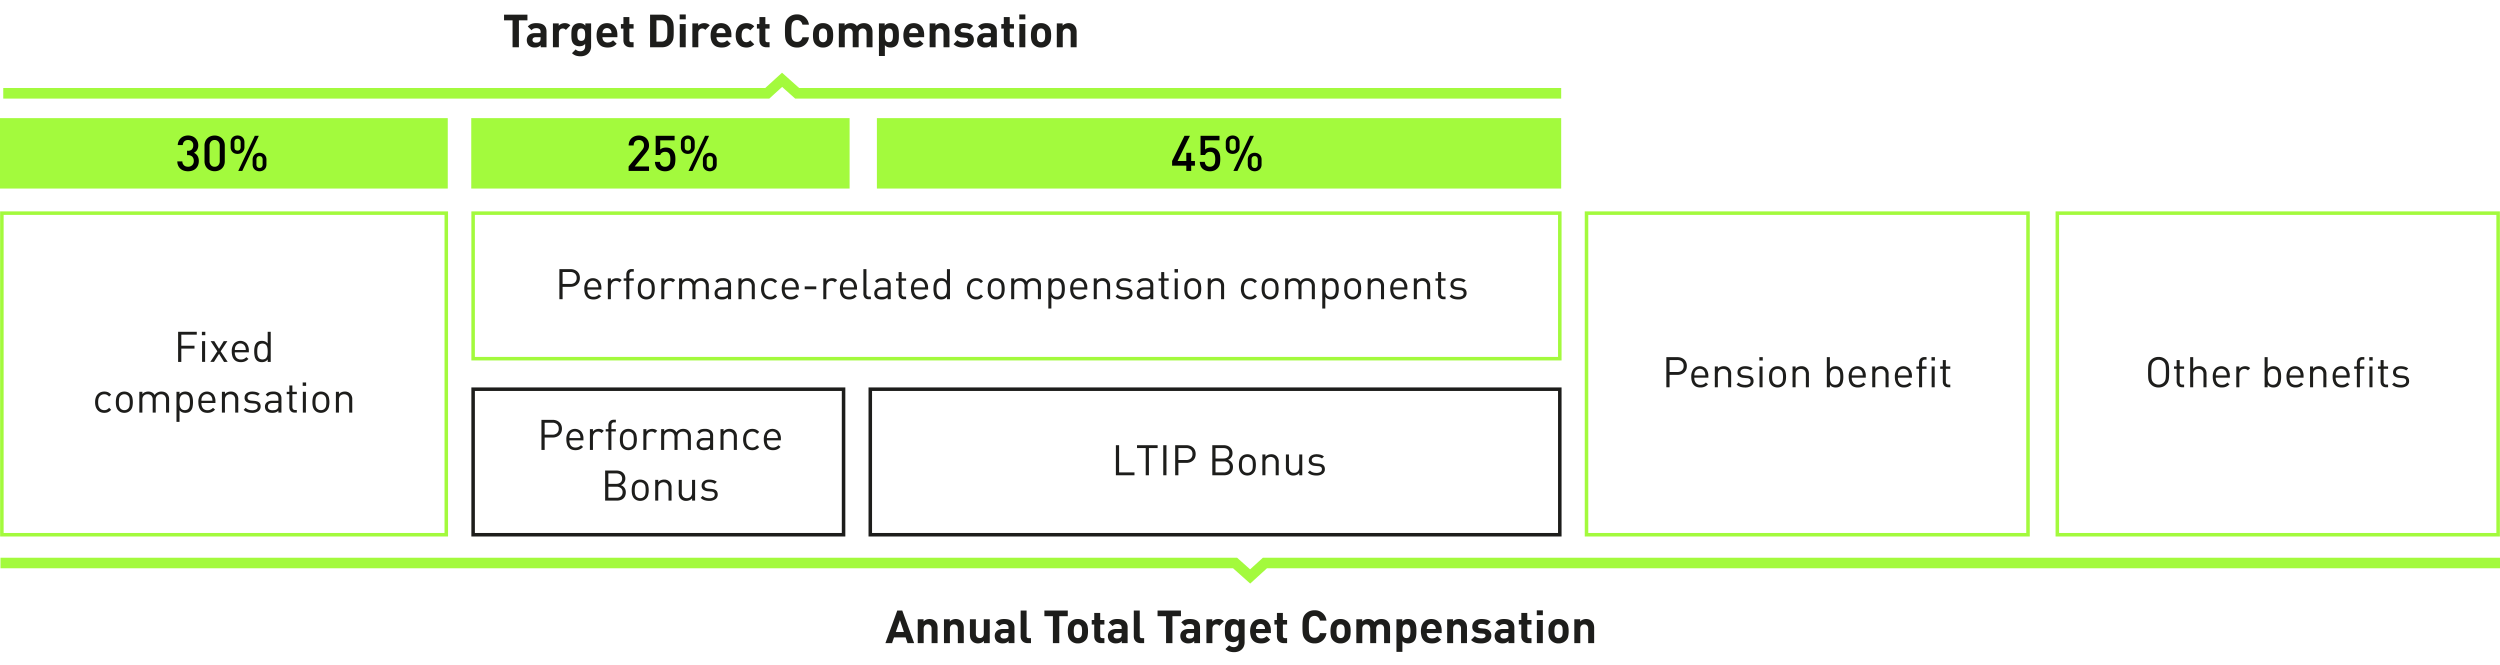 <svg xmlns="http://www.w3.org/2000/svg" width="710" height="189" viewBox="0 0 710 189"><g fill="none"><path stroke="#a3fa3d" stroke-width="20" d="M0 43.547h127.167M133.835 43.547h107.452M249.037 43.547h194.338"/><path stroke="#a3fa3d" stroke-width="3" d="M710 159.888H359.241l-4.198 3.826-4.284-3.826H.137M.924 26.494h216.984l4.199-3.826 4.284 3.826h216.984"/><path stroke="#a3fa3d" d="M.531 60.532h126.214v91.333H.531zM450.57 60.532h125.384v91.333H450.57zM584.28 60.532h125.189v91.333H584.28zM134.367 60.532h308.616v41.333H134.367z"/><path stroke="#1d1d1b" stroke-miterlimit="10" d="M247.161 110.532h195.822v41.333H247.161zM134.367 110.532h105.206v41.333H134.367z"/></g><g fill="#1d1d1b"><path d="M51.493 95.05v3.145h3.745v.816h-3.745v3.768h-.911v-8.545h5.304v.817zM57.337 95.195v-.972h.972v.972zm.048 7.584v-5.904h.864v5.904zM63.625 102.78l-1.416-2.294-1.44 2.293h-1.044l2.004-3.012-1.92-2.892h1.044l1.356 2.184 1.332-2.184h1.044l-1.92 2.892 2.004 3.012zM66.685 100.055a2.31 2.31 0 00.438 1.506 1.584 1.584 0 001.302.534 1.997 1.997 0 00.858-.162 2.549 2.549 0 00.69-.51l.588.516a4.497 4.497 0 01-.45.396 2.39 2.39 0 01-.48.282 2.672 2.672 0 01-.558.174 3.518 3.518 0 01-.672.06 3.017 3.017 0 01-1.068-.18 2.054 2.054 0 01-.816-.552 2.513 2.513 0 01-.516-.942 4.497 4.497 0 01-.18-1.35 3.431 3.431 0 01.648-2.238 2.446 2.446 0 013.57-.025 3.213 3.213 0 01.63 2.107v.384zm3.132-.649c-.008-.119-.016-.222-.024-.311a3.235 3.235 0 00-.03-.24 1.26 1.26 0 00-.054-.21 6.647 6.647 0 00-.084-.222 1.575 1.575 0 00-.546-.648 1.568 1.568 0 00-1.668 0 1.57 1.57 0 00-.546.648 1.362 1.362 0 00-.09.222 1.79 1.79 0 00-.048.21 1.941 1.941 0 00-.024.24c-.004.089-.01.192-.018.311zM76.033 102.78v-.71a1.91 1.91 0 01-.774.625 2.499 2.499 0 01-.906.156 2.368 2.368 0 01-.828-.138 1.668 1.668 0 01-.612-.378 2.213 2.213 0 01-.582-1.122 6.812 6.812 0 01-.138-1.387c0-.24.01-.477.03-.713a4.465 4.465 0 01.108-.678 2.877 2.877 0 01.222-.613 1.944 1.944 0 01.36-.504 1.666 1.666 0 01.612-.377 2.368 2.368 0 01.828-.138 2.536 2.536 0 01.9.15 1.89 1.89 0 01.768.606v-3.325h.864v8.545zm-.012-2.954a7.258 7.258 0 00-.048-.84 2.178 2.178 0 00-.204-.72 1.272 1.272 0 00-.45-.503 1.665 1.665 0 00-1.554 0 1.334 1.334 0 00-.45.504 2.08 2.08 0 00-.21.72 7.403 7.403 0 000 1.68 2.074 2.074 0 00.21.72 1.334 1.334 0 00.45.504 1.665 1.665 0 001.554 0 1.272 1.272 0 00.45-.504 2.172 2.172 0 00.204-.72 7.25 7.25 0 00.048-.84zM31.568 116.375a2.792 2.792 0 01-.894.684 2.607 2.607 0 01-1.05.191 2.816 2.816 0 01-1.038-.186 2.222 2.222 0 01-.828-.564 2.619 2.619 0 01-.552-.947 4.038 4.038 0 01-.198-1.326 3.99 3.99 0 01.198-1.32 2.634 2.634 0 01.552-.942 2.32 2.32 0 01.828-.57 2.74 2.74 0 011.038-.192 2.607 2.607 0 011.05.192 2.82 2.82 0 01.894.683l-.588.553a2.163 2.163 0 00-.636-.516 1.642 1.642 0 00-.72-.144 1.78 1.78 0 00-.78.168 1.544 1.544 0 00-.588.504 1.904 1.904 0 00-.294.654 4.855 4.855 0 000 1.86 1.904 1.904 0 00.294.654 1.527 1.527 0 00.588.503 1.766 1.766 0 00.78.168 1.588 1.588 0 00.72-.15 2.262 2.262 0 00.636-.521zM37.724 114.227a5.806 5.806 0 01-.138 1.29 2.191 2.191 0 01-.582 1.061 2.285 2.285 0 01-.732.492 2.654 2.654 0 01-1.92 0 2.281 2.281 0 01-.732-.492 1.943 1.943 0 01-.366-.498 2.81 2.81 0 01-.216-.563 3.7 3.7 0 01-.108-.619q-.03-.323-.03-.671a6.045 6.045 0 01.132-1.29 2.113 2.113 0 01.588-1.062 2.313 2.313 0 01.732-.492 2.654 2.654 0 011.92 0 2.317 2.317 0 01.732.492 2.115 2.115 0 01.588 1.062 6.06 6.06 0 01.132 1.29zm-.864 0a6.98 6.98 0 00-.072-1.002 1.416 1.416 0 00-.396-.823 1.469 1.469 0 00-1.08-.431 1.446 1.446 0 00-1.47 1.254 6.466 6.466 0 00-.078 1.002q0 .252.012.503a3.261 3.261 0 00.06.493 2.022 2.022 0 00.144.45 1.28 1.28 0 00.264.378 1.45 1.45 0 001.068.431 1.432 1.432 0 001.476-1.26 6.86 6.86 0 00.072-.995zM47.156 117.179v-3.636a1.605 1.605 0 00-.39-1.182 1.436 1.436 0 00-1.062-.39 1.5 1.5 0 00-1.062.384 1.418 1.418 0 00-.414 1.092v3.732h-.864v-3.636a1.605 1.605 0 00-.39-1.182 1.436 1.436 0 00-1.062-.39 1.462 1.462 0 00-1.074.396 1.58 1.58 0 00-.402 1.176v3.636h-.864v-5.904h.864v.648a1.99 1.99 0 01.738-.54 2.363 2.363 0 01.93-.18 2.251 2.251 0 011.074.246 1.826 1.826 0 01.738.738 2.247 2.247 0 011.944-.984 2.432 2.432 0 01.864.144 1.916 1.916 0 01.66.408 2.174 2.174 0 01.636 1.644v3.78zM54.812 114.227a6.836 6.836 0 01-.138 1.386 2.214 2.214 0 01-.582 1.121 1.672 1.672 0 01-.612.38 2.37 2.37 0 01-.828.136 2.442 2.442 0 01-.894-.155 1.934 1.934 0 01-.774-.613v3.336h-.864v-8.543h.864v.696a1.944 1.944 0 01.768-.612 2.43 2.43 0 01.9-.156 2.37 2.37 0 01.828.138 1.67 1.67 0 01.612.378 1.944 1.944 0 01.36.504 2.881 2.881 0 01.222.611 4.568 4.568 0 01.108.679q.03.353.03.714zm-.864 0a7.233 7.233 0 00-.048-.84 2.19 2.19 0 00-.204-.721 1.285 1.285 0 00-.45-.504 1.673 1.673 0 00-1.554 0 1.349 1.349 0 00-.45.504 2.092 2.092 0 00-.21.72 7.394 7.394 0 000 1.68 2.086 2.086 0 00.21.721 1.349 1.349 0 00.45.504 1.673 1.673 0 001.554 0 1.285 1.285 0 00.45-.504 2.184 2.184 0 00.204-.72 7.233 7.233 0 00.048-.84zM57.2 114.455a2.312 2.312 0 00.438 1.506 1.586 1.586 0 001.302.533 1.982 1.982 0 00.858-.162 2.508 2.508 0 00.69-.51l.588.517a4.378 4.378 0 01-.45.395 2.344 2.344 0 01-.48.283 2.733 2.733 0 01-.558.174 3.523 3.523 0 01-.672.059 2.995 2.995 0 01-1.068-.18 2.044 2.044 0 01-.817-.551 2.499 2.499 0 01-.515-.943 4.49 4.49 0 01-.18-1.35 3.432 3.432 0 01.648-2.238 2.447 2.447 0 013.57-.023 3.21 3.21 0 01.63 2.105v.385zm3.132-.648a14.83 14.83 0 00-.024-.313 3.273 3.273 0 00-.03-.24 1.25 1.25 0 00-.054-.21 5.885 5.885 0 00-.084-.222 1.58 1.58 0 00-.547-.647 1.568 1.568 0 00-1.668 0 1.577 1.577 0 00-.545.647 1.335 1.335 0 00-.09.223 1.773 1.773 0 00-.048.21 1.94 1.94 0 00-.025.24l-.017.312zM66.8 117.179v-3.636a1.605 1.605 0 00-.39-1.182 1.638 1.638 0 00-2.13.006 1.595 1.595 0 00-.396 1.176v3.636h-.864v-5.904h.864v.648a2.002 2.002 0 01.731-.54 2.32 2.32 0 01.925-.18 2.043 2.043 0 011.512.552 2.196 2.196 0 01.612 1.644v3.78zM74.024 115.451a1.54 1.54 0 01-.66 1.326 2.923 2.923 0 01-1.74.473 4.385 4.385 0 01-1.35-.191 2.723 2.723 0 01-1.074-.66l.576-.577a2.058 2.058 0 00.816.523 3.09 3.09 0 001.02.162 2.18 2.18 0 001.158-.259.862.862 0 00.414-.785.78.78 0 00-.228-.606 1.278 1.278 0 00-.756-.258l-.972-.084a2.278 2.278 0 01-1.314-.456 1.4 1.4 0 01-.45-1.128 1.54 1.54 0 01.612-1.267 2.122 2.122 0 01.683-.342 3.01 3.01 0 01.876-.119 4.189 4.189 0 011.183.156 2.72 2.72 0 01.941.48l-.564.563a2.096 2.096 0 00-.713-.353 3.128 3.128 0 00-.859-.114 1.595 1.595 0 00-.983.258.848.848 0 00-.336.713.727.727 0 00.252.6 1.555 1.555 0 00.804.264l.924.084a3.789 3.789 0 01.708.132 1.575 1.575 0 01.552.283 1.25 1.25 0 01.354.473 1.771 1.771 0 01.126.71zM79.063 117.179v-.564a2.093 2.093 0 01-.732.492 2.81 2.81 0 01-.972.143 3.293 3.293 0 01-.984-.12 1.775 1.775 0 01-.684-.42 1.302 1.302 0 01-.336-.533 2.058 2.058 0 01-.108-.666 1.562 1.562 0 01.528-1.248 2.268 2.268 0 011.524-.456h1.764v-.565a1.278 1.278 0 00-.342-.971 1.685 1.685 0 00-1.17-.324 2.086 2.086 0 00-.888.156 1.668 1.668 0 00-.6.528l-.588-.54a1.983 1.983 0 01.87-.702 3.437 3.437 0 011.218-.186 2.67 2.67 0 011.782.504 1.832 1.832 0 01.582 1.464v4.008zm0-2.724H77.42q-1.332 0-1.332 1.043a.896.896 0 00.324.763 1.744 1.744 0 001.044.246 3.567 3.567 0 00.696-.066 1.295 1.295 0 00.612-.33 1.39 1.39 0 00.3-1.02zM83.683 117.179a1.621 1.621 0 01-.666-.126 1.316 1.316 0 01-.468-.342 1.486 1.486 0 01-.282-.504 1.921 1.921 0 01-.096-.612v-3.66h-.744v-.66h.744v-1.812h.864v1.812h1.26v.66h-1.26v3.635a.96.96 0 00.192.637.755.755 0 00.612.228h.456v.744zM85.963 109.595v-.972h.972v.972zm.048 7.584v-5.904h.864v5.904zM93.547 114.227a5.806 5.806 0 01-.138 1.29 2.191 2.191 0 01-.582 1.061 2.285 2.285 0 01-.732.492 2.654 2.654 0 01-1.92 0 2.281 2.281 0 01-.732-.492 1.943 1.943 0 01-.366-.498 2.81 2.81 0 01-.216-.563 3.703 3.703 0 01-.108-.619q-.03-.323-.03-.671a6.045 6.045 0 01.132-1.29 2.113 2.113 0 01.588-1.062 2.313 2.313 0 01.732-.492 2.654 2.654 0 011.92 0 2.317 2.317 0 01.732.492 2.115 2.115 0 01.588 1.062 6.06 6.06 0 01.132 1.29zm-.864 0a6.98 6.98 0 00-.072-1.002 1.416 1.416 0 00-.396-.823 1.469 1.469 0 00-1.08-.431 1.446 1.446 0 00-1.47 1.254 6.466 6.466 0 00-.078 1.002q0 .252.012.503a3.258 3.258 0 00.06.493 2.022 2.022 0 00.144.45 1.28 1.28 0 00.264.378 1.45 1.45 0 001.068.431 1.432 1.432 0 001.476-1.26 6.859 6.859 0 00.072-.995zM99.175 117.179v-3.636a1.605 1.605 0 00-.39-1.182 1.638 1.638 0 00-2.13.006 1.595 1.595 0 00-.396 1.176v3.636h-.864v-5.904h.864v.648a2.002 2.002 0 01.732-.54 2.32 2.32 0 01.924-.18 2.043 2.043 0 011.512.552 2.196 2.196 0 01.612 1.644v3.78z"/></g><g fill="#1d1d1b"><path d="M164.684 78.942a2.683 2.683 0 01-.192 1.038 2.243 2.243 0 01-.546.792 2.503 2.503 0 01-.84.511 3.055 3.055 0 01-1.062.18h-2.268v3.516h-.912v-8.544h3.18a3.01 3.01 0 011.062.18 2.504 2.504 0 01.84.504 2.183 2.183 0 01.546.785 2.686 2.686 0 01.192 1.038zm-.912 0a1.575 1.575 0 00-.498-1.272 1.955 1.955 0 00-1.302-.42h-2.196v3.396h2.196a1.937 1.937 0 001.302-.425 1.59 1.59 0 00.498-1.279zM166.808 82.254a2.315 2.315 0 00.438 1.507 1.584 1.584 0 001.302.534 2.011 2.011 0 00.858-.162 2.549 2.549 0 00.69-.51l.588.516a4.513 4.513 0 01-.45.396 2.433 2.433 0 01-.48.281 2.615 2.615 0 01-.558.174 3.437 3.437 0 01-.672.06 3.04 3.04 0 01-1.068-.179 2.066 2.066 0 01-.816-.553 2.517 2.517 0 01-.516-.941 4.506 4.506 0 01-.18-1.35 3.427 3.427 0 01.648-2.238 2.443 2.443 0 013.57-.024 3.211 3.211 0 01.63 2.106v.383zm3.132-.648c-.008-.12-.016-.223-.024-.311q-.012-.132-.03-.24a1.226 1.226 0 00-.054-.21 6.63 6.63 0 00-.084-.222 1.577 1.577 0 00-.546-.648 1.568 1.568 0 00-1.668 0 1.573 1.573 0 00-.546.648 1.36 1.36 0 00-.09.222 1.731 1.731 0 00-.048.21 1.978 1.978 0 00-.024.24c-.004.088-.01.191-.018.311zM175.928 80.203a1.562 1.562 0 00-.456-.336 1.588 1.588 0 00-1.152.024 1.23 1.23 0 00-.444.336 1.64 1.64 0 00-.282.503 1.859 1.859 0 00-.102.624v3.624h-.864v-5.904h.864v.72a1.6 1.6 0 01.69-.581 2.247 2.247 0 01.966-.211 2.288 2.288 0 01.762.121 1.757 1.757 0 01.654.432zM178.736 79.734v5.245h-.864v-5.245h-.756v-.66h.756v-1.08a2.032 2.032 0 01.09-.611 1.35 1.35 0 01.282-.504 1.38 1.38 0 01.468-.342 1.578 1.578 0 01.66-.127h.624v.744h-.468a.737.737 0 00-.606.229.977.977 0 00-.186.636v1.055h1.26v.66zM185.96 82.026a5.813 5.813 0 01-.138 1.29 2.203 2.203 0 01-.582 1.063 2.35 2.35 0 01-.732.492 2.654 2.654 0 01-1.92 0 2.346 2.346 0 01-.732-.492 1.977 1.977 0 01-.366-.498 2.818 2.818 0 01-.216-.565 3.709 3.709 0 01-.108-.617c-.02-.217-.03-.44-.03-.673a6.044 6.044 0 01.132-1.29 2.116 2.116 0 01.588-1.062 2.327 2.327 0 01.732-.491 2.64 2.64 0 011.92 0 2.331 2.331 0 01.732.49 2.118 2.118 0 01.588 1.063 6.06 6.06 0 01.132 1.29zm-.864 0a6.98 6.98 0 00-.072-1.002 1.41 1.41 0 00-.396-.82 1.462 1.462 0 00-1.08-.434 1.448 1.448 0 00-1.47 1.254 6.465 6.465 0 00-.078 1.002q0 .252.012.504a3.228 3.228 0 00.06.492 2.038 2.038 0 00.144.45 1.28 1.28 0 00.264.379 1.45 1.45 0 001.068.432 1.433 1.433 0 001.476-1.26 6.859 6.859 0 00.072-.997zM191.107 80.203a1.562 1.562 0 00-.455-.336 1.588 1.588 0 00-1.152.024 1.23 1.23 0 00-.445.336 1.64 1.64 0 00-.282.503 1.859 1.859 0 00-.101.624v3.624h-.864v-5.904h.864v.72a1.599 1.599 0 01.69-.581 2.247 2.247 0 01.966-.211 2.288 2.288 0 01.762.121 1.757 1.757 0 01.654.432zM200.444 84.979v-3.637a1.607 1.607 0 00-.39-1.182 1.436 1.436 0 00-1.063-.39 1.5 1.5 0 00-1.062.384 1.416 1.416 0 00-.413 1.092v3.733h-.864v-3.637a1.607 1.607 0 00-.39-1.182 1.436 1.436 0 00-1.062-.39 1.465 1.465 0 00-1.074.396 1.582 1.582 0 00-.402 1.176v3.637h-.864v-5.905h.864v.649a1.99 1.99 0 01.737-.54 2.363 2.363 0 01.93-.181 2.251 2.251 0 011.075.246 1.822 1.822 0 01.738.738 2.246 2.246 0 011.943-.984 2.453 2.453 0 01.864.145 1.916 1.916 0 01.66.408 2.177 2.177 0 01.637 1.644v3.78zM206.755 84.979v-.565a2.066 2.066 0 01-.732.492 2.806 2.806 0 01-.971.145 3.32 3.32 0 01-.985-.12 1.763 1.763 0 01-.684-.42 1.296 1.296 0 01-.336-.534 2.054 2.054 0 01-.108-.666 1.564 1.564 0 01.528-1.248 2.268 2.268 0 011.524-.457h1.764v-.563a1.28 1.28 0 00-.342-.973 1.685 1.685 0 00-1.17-.324 2.085 2.085 0 00-.887.156 1.66 1.66 0 00-.6.529l-.588-.54a1.983 1.983 0 01.87-.702 3.435 3.435 0 011.217-.187 2.67 2.67 0 011.782.504 1.832 1.832 0 01.582 1.465v4.008zm0-2.725h-1.644q-1.332 0-1.332 1.045a.896.896 0 00.324.762 1.744 1.744 0 001.045.246 3.42 3.42 0 00.696-.067 1.278 1.278 0 00.611-.33 1.385 1.385 0 00.3-1.02zM213.5 84.979v-3.637a1.607 1.607 0 00-.39-1.182 1.64 1.64 0 00-2.13.006 1.596 1.596 0 00-.397 1.176v3.637h-.864v-5.905h.864v.649a2.002 2.002 0 01.732-.54 2.32 2.32 0 01.924-.181 2.043 2.043 0 011.512.553 2.197 2.197 0 01.612 1.644v3.78zM220.7 84.174a2.796 2.796 0 01-.895.684 2.607 2.607 0 01-1.05.193 2.836 2.836 0 01-1.038-.186 2.257 2.257 0 01-.828-.564 2.623 2.623 0 01-.552-.948 4.038 4.038 0 01-.198-1.327 3.976 3.976 0 01.198-1.319 2.622 2.622 0 01.552-.942 2.308 2.308 0 01.828-.57 2.74 2.74 0 011.038-.193 2.607 2.607 0 011.05.192 2.796 2.796 0 01.894.685l-.588.552a2.184 2.184 0 00-.636-.517 1.657 1.657 0 00-.72-.143 1.766 1.766 0 00-.78.168 1.544 1.544 0 00-.588.503 1.912 1.912 0 00-.294.655 4.86 4.86 0 000 1.86 1.907 1.907 0 00.294.653 1.555 1.555 0 00.588.505 1.78 1.78 0 00.78.168 1.6 1.6 0 00.72-.15 2.268 2.268 0 00.636-.523zM222.883 82.254a2.315 2.315 0 00.438 1.507 1.584 1.584 0 001.302.534 2.011 2.011 0 00.858-.162 2.549 2.549 0 00.69-.51l.588.516a4.513 4.513 0 01-.45.396 2.433 2.433 0 01-.48.281 2.615 2.615 0 01-.558.174 3.437 3.437 0 01-.672.06 3.04 3.04 0 01-1.068-.179 2.066 2.066 0 01-.816-.553 2.517 2.517 0 01-.516-.941 4.506 4.506 0 01-.18-1.35 3.427 3.427 0 01.648-2.238 2.443 2.443 0 013.57-.024 3.211 3.211 0 01.63 2.106v.383zm3.132-.648c-.008-.12-.016-.223-.024-.311q-.012-.132-.03-.24a1.226 1.226 0 00-.054-.21 6.63 6.63 0 00-.084-.222 1.577 1.577 0 00-.546-.648 1.568 1.568 0 00-1.668 0 1.573 1.573 0 00-.546.648 1.361 1.361 0 00-.09.222 1.731 1.731 0 00-.048.21 1.978 1.978 0 00-.024.24c-.004.088-.01.191-.018.311zM228.535 82.146v-.804h3.288v.804zM237.115 80.203a1.562 1.562 0 00-.456-.336 1.588 1.588 0 00-1.152.024 1.23 1.23 0 00-.444.336 1.64 1.64 0 00-.282.503 1.859 1.859 0 00-.102.624v3.624h-.864v-5.904h.864v.72a1.599 1.599 0 01.69-.581 2.247 2.247 0 01.966-.211 2.288 2.288 0 01.762.121 1.757 1.757 0 01.654.432zM239.407 82.254a2.315 2.315 0 00.438 1.507 1.584 1.584 0 001.302.534 2.011 2.011 0 00.858-.162 2.549 2.549 0 00.69-.51l.588.516a4.513 4.513 0 01-.45.396 2.433 2.433 0 01-.48.281 2.615 2.615 0 01-.558.174 3.437 3.437 0 01-.672.06 3.04 3.04 0 01-1.068-.179 2.066 2.066 0 01-.816-.553 2.517 2.517 0 01-.516-.941 4.506 4.506 0 01-.18-1.35 3.427 3.427 0 01.648-2.238 2.443 2.443 0 013.57-.024 3.211 3.211 0 01.63 2.106v.383zm3.132-.648c-.008-.12-.016-.223-.024-.311q-.012-.132-.03-.24a1.226 1.226 0 00-.054-.21 6.63 6.63 0 00-.084-.222 1.577 1.577 0 00-.546-.648 1.568 1.568 0 00-1.668 0 1.573 1.573 0 00-.546.648 1.361 1.361 0 00-.09.222 1.731 1.731 0 00-.048.21 1.978 1.978 0 00-.024.24c-.004.088-.01.191-.018.311zM246.703 84.979a1.373 1.373 0 01-1.14-.45 1.739 1.739 0 01-.36-1.123v-6.971h.864v6.936a1.044 1.044 0 00.168.648.754.754 0 00.624.215h.468v.745zM252.103 84.979v-.565a2.066 2.066 0 01-.732.492 2.806 2.806 0 01-.972.145 3.32 3.32 0 01-.984-.12 1.763 1.763 0 01-.684-.42 1.296 1.296 0 01-.336-.534 2.054 2.054 0 01-.108-.666 1.564 1.564 0 01.528-1.248 2.268 2.268 0 011.524-.457h1.764v-.563a1.28 1.28 0 00-.342-.973 1.685 1.685 0 00-1.17-.324 2.085 2.085 0 00-.888.156 1.66 1.66 0 00-.6.529l-.588-.54a1.983 1.983 0 01.87-.702 3.435 3.435 0 011.218-.187 2.67 2.67 0 011.782.504 1.832 1.832 0 01.582 1.465v4.008zm0-2.725h-1.644q-1.332 0-1.332 1.045a.896.896 0 00.324.762 1.744 1.744 0 001.044.246 3.42 3.42 0 00.696-.067 1.278 1.278 0 00.612-.33 1.385 1.385 0 00.3-1.02zM256.723 84.979a1.621 1.621 0 01-.666-.126 1.316 1.316 0 01-.468-.342 1.463 1.463 0 01-.282-.505 1.911 1.911 0 01-.096-.611v-3.66h-.744v-.66h.744v-1.812h.863v1.811h1.26v.66h-1.26v3.637a.954.954 0 00.193.635.756.756 0 00.612.228h.455v.745zM259.59 82.254a2.315 2.315 0 00.439 1.507 1.584 1.584 0 001.302.534 2.011 2.011 0 00.857-.162 2.55 2.55 0 00.69-.51l.589.516a4.513 4.513 0 01-.45.396 2.433 2.433 0 01-.48.281 2.615 2.615 0 01-.558.174 3.437 3.437 0 01-.673.06 3.04 3.04 0 01-1.067-.179 2.066 2.066 0 01-.817-.553 2.517 2.517 0 01-.516-.941 4.506 4.506 0 01-.18-1.35 3.427 3.427 0 01.648-2.238 2.443 2.443 0 013.57-.024 3.211 3.211 0 01.63 2.106v.383zm3.132-.648c-.008-.12-.016-.223-.024-.311q-.012-.132-.03-.24a1.226 1.226 0 00-.054-.21 6.586 6.586 0 00-.084-.222 1.578 1.578 0 00-.546-.648 1.568 1.568 0 00-1.668 0 1.573 1.573 0 00-.546.648 1.36 1.36 0 00-.09.222 1.73 1.73 0 00-.047.21 1.974 1.974 0 00-.025.24l-.017.311zM268.938 84.979v-.708a1.907 1.907 0 01-.773.624 2.499 2.499 0 01-.906.156 2.368 2.368 0 01-.828-.139 1.667 1.667 0 01-.612-.377 2.216 2.216 0 01-.582-1.123 6.81 6.81 0 01-.138-1.386q0-.359.03-.714a4.455 4.455 0 01.108-.677 2.857 2.857 0 01.222-.613 1.912 1.912 0 01.36-.503 1.668 1.668 0 01.612-.378 2.368 2.368 0 01.828-.14 2.536 2.536 0 01.9.151 1.9 1.9 0 01.768.606v-3.323h.864v8.544zm-.012-2.953a7.246 7.246 0 00-.047-.84 2.171 2.171 0 00-.204-.72 1.272 1.272 0 00-.45-.503 1.665 1.665 0 00-1.554 0 1.334 1.334 0 00-.45.504 2.074 2.074 0 00-.21.72 7.403 7.403 0 000 1.68 2.069 2.069 0 00.21.719 1.32 1.32 0 00.45.504 1.658 1.658 0 001.554 0 1.259 1.259 0 00.45-.504 2.166 2.166 0 00.204-.719 7.263 7.263 0 00.048-.84zM279.174 84.174a2.796 2.796 0 01-.893.684 2.607 2.607 0 01-1.05.193 2.836 2.836 0 01-1.039-.186 2.257 2.257 0 01-.827-.564 2.623 2.623 0 01-.552-.948 4.038 4.038 0 01-.198-1.327 3.976 3.976 0 01.198-1.319 2.622 2.622 0 01.552-.942 2.309 2.309 0 01.827-.57 2.74 2.74 0 011.039-.193 2.607 2.607 0 011.05.192 2.796 2.796 0 01.893.685l-.588.552a2.184 2.184 0 00-.636-.517 1.657 1.657 0 00-.72-.143 1.766 1.766 0 00-.78.168 1.544 1.544 0 00-.588.503 1.912 1.912 0 00-.294.655 4.86 4.86 0 000 1.86 1.907 1.907 0 00.294.653 1.555 1.555 0 00.588.505 1.78 1.78 0 00.78.168 1.6 1.6 0 00.72-.15 2.268 2.268 0 00.636-.523zM285.33 82.026a5.812 5.812 0 01-.138 1.29 2.203 2.203 0 01-.582 1.063 2.35 2.35 0 01-.732.492 2.654 2.654 0 01-1.92 0 2.346 2.346 0 01-.732-.492 1.977 1.977 0 01-.366-.498 2.818 2.818 0 01-.216-.565 3.707 3.707 0 01-.108-.617c-.02-.217-.03-.44-.03-.673a6.045 6.045 0 01.132-1.29 2.116 2.116 0 01.588-1.062 2.327 2.327 0 01.732-.491 2.64 2.64 0 011.92 0 2.33 2.33 0 01.732.49 2.117 2.117 0 01.588 1.063 6.06 6.06 0 01.132 1.29zm-.864 0a6.981 6.981 0 00-.072-1.002 1.41 1.41 0 00-.396-.82 1.462 1.462 0 00-1.08-.434 1.448 1.448 0 00-1.47 1.254 6.466 6.466 0 00-.078 1.002q0 .252.012.504a3.23 3.23 0 00.06.492 2.039 2.039 0 00.144.45 1.28 1.28 0 00.264.379 1.45 1.45 0 001.068.432 1.434 1.434 0 001.476-1.26 6.86 6.86 0 00.072-.997zM294.762 84.979v-3.637a1.607 1.607 0 00-.39-1.182 1.436 1.436 0 00-1.062-.39 1.5 1.5 0 00-1.062.384 1.416 1.416 0 00-.414 1.092v3.733h-.864v-3.637a1.607 1.607 0 00-.39-1.182 1.436 1.436 0 00-1.062-.39 1.465 1.465 0 00-1.074.396 1.582 1.582 0 00-.402 1.176v3.637h-.864v-5.905h.864v.649a1.99 1.99 0 01.738-.54 2.363 2.363 0 01.93-.181 2.251 2.251 0 011.074.246 1.822 1.822 0 01.738.738 2.246 2.246 0 011.944-.984 2.453 2.453 0 01.864.145 1.916 1.916 0 01.66.408 2.177 2.177 0 01.636 1.644v3.78zM302.418 82.026a6.826 6.826 0 01-.138 1.386 2.22 2.22 0 01-.582 1.123 1.668 1.668 0 01-.612.377 2.37 2.37 0 01-.828.139 2.462 2.462 0 01-.894-.156 1.939 1.939 0 01-.774-.612v3.336h-.864v-8.545h.864v.697a1.957 1.957 0 01.768-.613 2.451 2.451 0 01.9-.156 2.37 2.37 0 01.828.139 1.67 1.67 0 01.612.378 1.912 1.912 0 01.36.503 2.87 2.87 0 01.222.613 4.514 4.514 0 01.108.678q.03.354.03.713zm-.864 0a7.246 7.246 0 00-.048-.84 2.171 2.171 0 00-.204-.72 1.272 1.272 0 00-.45-.503 1.665 1.665 0 00-1.554 0 1.334 1.334 0 00-.45.504 2.074 2.074 0 00-.21.72 7.403 7.403 0 000 1.68 2.069 2.069 0 00.21.719 1.32 1.32 0 00.45.504 1.658 1.658 0 001.554 0 1.259 1.259 0 00.45-.504 2.166 2.166 0 00.204-.719 7.263 7.263 0 00.048-.84zM304.806 82.254a2.315 2.315 0 00.438 1.507 1.584 1.584 0 001.302.534 2.011 2.011 0 00.858-.162 2.549 2.549 0 00.69-.51l.588.516a4.513 4.513 0 01-.45.396 2.433 2.433 0 01-.48.281 2.615 2.615 0 01-.558.174 3.437 3.437 0 01-.672.06 3.04 3.04 0 01-1.068-.179 2.066 2.066 0 01-.816-.553 2.517 2.517 0 01-.516-.941 4.506 4.506 0 01-.18-1.35 3.427 3.427 0 01.648-2.238 2.443 2.443 0 013.57-.024 3.211 3.211 0 01.63 2.106v.383zm3.132-.648c-.008-.12-.016-.223-.024-.311q-.012-.132-.03-.24a1.226 1.226 0 00-.054-.21 6.63 6.63 0 00-.084-.222 1.577 1.577 0 00-.546-.648 1.568 1.568 0 00-1.668 0 1.573 1.573 0 00-.546.648 1.361 1.361 0 00-.09.222 1.731 1.731 0 00-.048.21 1.978 1.978 0 00-.024.24c-.004.088-.01.191-.018.311zM314.406 84.979v-3.637a1.607 1.607 0 00-.39-1.182 1.64 1.64 0 00-2.13.006 1.596 1.596 0 00-.396 1.176v3.637h-.864v-5.905h.864v.649a2.002 2.002 0 01.732-.54 2.32 2.32 0 01.924-.181 2.043 2.043 0 011.512.553 2.197 2.197 0 01.612 1.644v3.78zM321.63 83.25a1.539 1.539 0 01-.66 1.326 2.916 2.916 0 01-1.74.475 4.384 4.384 0 01-1.35-.193 2.732 2.732 0 01-1.074-.659l.576-.576a2.056 2.056 0 00.816.522 3.115 3.115 0 001.02.162 2.19 2.19 0 001.158-.258.862.862 0 00.414-.786.784.784 0 00-.228-.607 1.285 1.285 0 00-.756-.258l-.972-.084a2.271 2.271 0 01-1.314-.456 1.4 1.4 0 01-.45-1.127 1.532 1.532 0 01.612-1.266 2.102 2.102 0 01.684-.342 3.009 3.009 0 01.876-.121 4.225 4.225 0 011.182.156 2.722 2.722 0 01.942.48l-.564.565a2.098 2.098 0 00-.714-.354 3.128 3.128 0 00-.858-.115 1.596 1.596 0 00-.984.258.85.85 0 00-.336.715.727.727 0 00.252.6 1.537 1.537 0 00.804.263l.924.084a3.71 3.71 0 01.708.133 1.558 1.558 0 01.552.281 1.254 1.254 0 01.354.475 1.761 1.761 0 01.126.707zM326.67 84.979v-.565a2.066 2.066 0 01-.732.492 2.806 2.806 0 01-.972.145 3.32 3.32 0 01-.984-.12 1.763 1.763 0 01-.684-.42 1.296 1.296 0 01-.336-.534 2.054 2.054 0 01-.108-.666 1.565 1.565 0 01.528-1.248 2.268 2.268 0 011.524-.457h1.764v-.563a1.28 1.28 0 00-.342-.973 1.685 1.685 0 00-1.17-.324 2.085 2.085 0 00-.888.156 1.66 1.66 0 00-.6.529l-.588-.54a1.983 1.983 0 01.87-.702 3.435 3.435 0 011.218-.187 2.67 2.67 0 011.782.504 1.832 1.832 0 01.582 1.465v4.008zm0-2.725h-1.644q-1.332 0-1.332 1.045a.896.896 0 00.324.762 1.744 1.744 0 001.044.246 3.42 3.42 0 00.696-.067 1.278 1.278 0 00.612-.33 1.385 1.385 0 00.3-1.02zM331.29 84.979a1.621 1.621 0 01-.666-.126 1.316 1.316 0 01-.468-.342 1.463 1.463 0 01-.282-.505 1.911 1.911 0 01-.096-.611v-3.66h-.744v-.66h.744v-1.812h.864v1.811h1.26v.66h-1.26v3.637a.954.954 0 00.192.635.756.756 0 00.612.228h.456v.745zM333.57 77.395v-.973h.971v.973zm.048 7.584v-5.905h.864v5.905zM341.154 82.026a5.812 5.812 0 01-.138 1.29 2.203 2.203 0 01-.582 1.063 2.35 2.35 0 01-.733.492 2.654 2.654 0 01-1.92 0 2.346 2.346 0 01-.731-.492 1.977 1.977 0 01-.366-.498 2.818 2.818 0 01-.216-.565 3.707 3.707 0 01-.108-.617c-.02-.217-.03-.44-.03-.673a6.044 6.044 0 01.131-1.29 2.116 2.116 0 01.589-1.062 2.327 2.327 0 01.732-.491 2.64 2.64 0 011.92 0 2.33 2.33 0 01.732.49 2.117 2.117 0 01.588 1.063 6.06 6.06 0 01.132 1.29zm-.864 0a6.981 6.981 0 00-.072-1.002 1.41 1.41 0 00-.396-.82 1.462 1.462 0 00-1.08-.434 1.448 1.448 0 00-1.47 1.254 6.466 6.466 0 00-.078 1.002q0 .252.012.504a3.23 3.23 0 00.06.492 2.039 2.039 0 00.143.45 1.28 1.28 0 00.265.379 1.45 1.45 0 001.067.432 1.434 1.434 0 001.477-1.26 6.86 6.86 0 00.072-.997zM346.782 84.979v-3.637a1.607 1.607 0 00-.39-1.182 1.64 1.64 0 00-2.13.006 1.596 1.596 0 00-.396 1.176v3.637h-.864v-5.905h.864v.649a2.002 2.002 0 01.732-.54 2.32 2.32 0 01.924-.181 2.043 2.043 0 011.512.553 2.197 2.197 0 01.612 1.644v3.78zM356.97 84.174a2.796 2.796 0 01-.895.684 2.607 2.607 0 01-1.05.193 2.836 2.836 0 01-1.038-.186 2.257 2.257 0 01-.828-.564 2.623 2.623 0 01-.552-.948 4.038 4.038 0 01-.198-1.327 3.976 3.976 0 01.198-1.319 2.622 2.622 0 01.552-.942 2.309 2.309 0 01.828-.57 2.74 2.74 0 011.038-.193 2.607 2.607 0 011.05.192 2.796 2.796 0 01.894.685l-.588.552a2.184 2.184 0 00-.636-.517 1.657 1.657 0 00-.72-.143 1.766 1.766 0 00-.78.168 1.544 1.544 0 00-.588.503 1.912 1.912 0 00-.294.655 4.86 4.86 0 000 1.86 1.907 1.907 0 00.294.653 1.555 1.555 0 00.588.505 1.78 1.78 0 00.78.168 1.6 1.6 0 00.72-.15 2.268 2.268 0 00.636-.523zM363.125 82.026a5.812 5.812 0 01-.138 1.29 2.203 2.203 0 01-.582 1.063 2.35 2.35 0 01-.732.492 2.654 2.654 0 01-1.92 0 2.346 2.346 0 01-.732-.492 1.977 1.977 0 01-.366-.498 2.818 2.818 0 01-.216-.565 3.707 3.707 0 01-.108-.617c-.02-.217-.03-.44-.03-.673a6.044 6.044 0 01.132-1.29 2.116 2.116 0 01.588-1.062 2.327 2.327 0 01.732-.491 2.64 2.64 0 011.92 0 2.331 2.331 0 01.732.49 2.117 2.117 0 01.588 1.063 6.06 6.06 0 01.132 1.29zm-.864 0a6.981 6.981 0 00-.072-1.002 1.41 1.41 0 00-.396-.82 1.462 1.462 0 00-1.08-.434 1.448 1.448 0 00-1.47 1.254 6.466 6.466 0 00-.078 1.002q0 .252.012.504a3.23 3.23 0 00.06.492 2.039 2.039 0 00.144.45 1.28 1.28 0 00.264.379 1.45 1.45 0 001.068.432 1.434 1.434 0 001.476-1.26 6.86 6.86 0 00.072-.997zM372.557 84.979v-3.637a1.607 1.607 0 00-.39-1.182 1.436 1.436 0 00-1.062-.39 1.5 1.5 0 00-1.062.384 1.416 1.416 0 00-.414 1.092v3.733h-.864v-3.637a1.607 1.607 0 00-.39-1.182 1.436 1.436 0 00-1.062-.39 1.465 1.465 0 00-1.074.396 1.582 1.582 0 00-.402 1.176v3.637h-.864v-5.905h.864v.649a1.99 1.99 0 01.738-.54 2.363 2.363 0 01.93-.181 2.251 2.251 0 011.074.246 1.822 1.822 0 01.738.738 2.246 2.246 0 011.944-.984 2.453 2.453 0 01.864.145 1.916 1.916 0 01.66.408 2.177 2.177 0 01.636 1.644v3.78zM380.213 82.026a6.826 6.826 0 01-.138 1.386 2.22 2.22 0 01-.582 1.123 1.669 1.669 0 01-.612.377 2.37 2.37 0 01-.827.139 2.462 2.462 0 01-.894-.156 1.939 1.939 0 01-.774-.612v3.336h-.864v-8.545h.864v.697a1.956 1.956 0 01.767-.613 2.451 2.451 0 01.9-.156 2.37 2.37 0 01.828.139 1.67 1.67 0 01.612.378 1.912 1.912 0 01.36.503 2.871 2.871 0 01.223.613 4.515 4.515 0 01.107.678q.03.354.03.713zm-.864 0a7.245 7.245 0 00-.047-.84 2.171 2.171 0 00-.205-.72 1.272 1.272 0 00-.45-.503 1.665 1.665 0 00-1.554 0 1.334 1.334 0 00-.45.504 2.074 2.074 0 00-.21.72 7.403 7.403 0 000 1.68 2.069 2.069 0 00.21.719 1.32 1.32 0 00.45.504 1.658 1.658 0 001.554 0 1.259 1.259 0 00.45-.504 2.166 2.166 0 00.205-.719 7.263 7.263 0 00.047-.84zM386.573 82.026a5.812 5.812 0 01-.138 1.29 2.203 2.203 0 01-.582 1.063 2.35 2.35 0 01-.732.492 2.654 2.654 0 01-1.92 0 2.346 2.346 0 01-.732-.492 1.977 1.977 0 01-.366-.498 2.818 2.818 0 01-.216-.565 3.707 3.707 0 01-.108-.617c-.02-.217-.03-.44-.03-.673a6.045 6.045 0 01.132-1.29 2.116 2.116 0 01.588-1.062 2.327 2.327 0 01.732-.491 2.64 2.64 0 011.92 0 2.33 2.33 0 01.732.49 2.117 2.117 0 01.588 1.063 6.06 6.06 0 01.132 1.29zm-.864 0a6.981 6.981 0 00-.072-1.002 1.41 1.41 0 00-.396-.82 1.462 1.462 0 00-1.08-.434 1.448 1.448 0 00-1.47 1.254 6.466 6.466 0 00-.078 1.002q0 .252.012.504a3.23 3.23 0 00.06.492 2.039 2.039 0 00.144.45 1.28 1.28 0 00.264.379 1.45 1.45 0 001.068.432 1.434 1.434 0 001.476-1.26 6.86 6.86 0 00.072-.997zM392.201 84.979v-3.637a1.607 1.607 0 00-.39-1.182 1.64 1.64 0 00-2.13.006 1.596 1.596 0 00-.396 1.176v3.637h-.864v-5.905h.864v.649a2.002 2.002 0 01.732-.54 2.32 2.32 0 01.924-.181 2.043 2.043 0 011.512.553 2.197 2.197 0 01.612 1.644v3.78zM395.705 82.254a2.315 2.315 0 00.438 1.507 1.584 1.584 0 001.302.534 2.011 2.011 0 00.858-.162 2.549 2.549 0 00.69-.51l.588.516a4.513 4.513 0 01-.45.396 2.433 2.433 0 01-.48.281 2.615 2.615 0 01-.558.174 3.437 3.437 0 01-.672.06 3.04 3.04 0 01-1.068-.179 2.066 2.066 0 01-.816-.553 2.517 2.517 0 01-.516-.941 4.506 4.506 0 01-.18-1.35 3.427 3.427 0 01.648-2.238 2.443 2.443 0 013.57-.024 3.211 3.211 0 01.63 2.106v.383zm3.132-.648c-.008-.12-.016-.223-.024-.311q-.012-.132-.03-.24a1.226 1.226 0 00-.054-.21 6.63 6.63 0 00-.084-.222 1.577 1.577 0 00-.546-.648 1.568 1.568 0 00-1.668 0 1.573 1.573 0 00-.546.648 1.361 1.361 0 00-.09.222 1.731 1.731 0 00-.048.21 1.978 1.978 0 00-.024.24c-.004.088-.01.191-.018.311zM405.305 84.979v-3.637a1.607 1.607 0 00-.39-1.182 1.64 1.64 0 00-2.13.006 1.596 1.596 0 00-.396 1.176v3.637h-.864v-5.905h.864v.649a2.002 2.002 0 01.732-.54 2.32 2.32 0 01.924-.181 2.043 2.043 0 011.512.553 2.197 2.197 0 01.612 1.644v3.78zM409.925 84.979a1.621 1.621 0 01-.666-.126 1.315 1.315 0 01-.468-.342 1.463 1.463 0 01-.282-.505 1.911 1.911 0 01-.096-.611v-3.66h-.744v-.66h.744v-1.812h.864v1.811h1.26v.66h-1.26v3.637a.954.954 0 00.192.635.756.756 0 00.612.228h.456v.745zM416.513 83.25a1.539 1.539 0 01-.66 1.326 2.916 2.916 0 01-1.74.475 4.384 4.384 0 01-1.35-.193 2.732 2.732 0 01-1.074-.659l.576-.576a2.056 2.056 0 00.816.522 3.115 3.115 0 001.02.162 2.19 2.19 0 001.158-.258.862.862 0 00.414-.786.784.784 0 00-.228-.607 1.285 1.285 0 00-.756-.258l-.972-.084a2.271 2.271 0 01-1.314-.456 1.4 1.4 0 01-.45-1.127 1.532 1.532 0 01.612-1.266 2.102 2.102 0 01.684-.342 3.009 3.009 0 01.876-.121 4.225 4.225 0 011.182.156 2.722 2.722 0 01.942.48l-.564.565a2.098 2.098 0 00-.714-.354 3.128 3.128 0 00-.858-.115 1.595 1.595 0 00-.984.258.85.85 0 00-.336.715.727.727 0 00.252.6 1.537 1.537 0 00.804.263l.924.084a3.71 3.71 0 01.708.133 1.557 1.557 0 01.552.281 1.254 1.254 0 01.354.475 1.761 1.761 0 01.126.707z"/></g><g fill="#1d1d1b"><path d="M159.59 121.742a2.68 2.68 0 01-.192 1.038 2.252 2.252 0 01-.546.792 2.455 2.455 0 01-.84.51 3.032 3.032 0 01-1.062.18h-2.268v3.516h-.912v-8.544h3.18a3.055 3.055 0 011.062.18 2.536 2.536 0 01.84.504 2.203 2.203 0 01.546.786 2.683 2.683 0 01.192 1.038zm-.912 0a1.569 1.569 0 00-.498-1.271 1.95 1.95 0 00-1.302-.42h-2.196v3.395h2.196a1.932 1.932 0 001.302-.425 1.59 1.59 0 00.498-1.279zM161.714 125.055a2.312 2.312 0 00.438 1.506 1.586 1.586 0 001.302.533 1.982 1.982 0 00.858-.162 2.508 2.508 0 00.69-.51l.588.516a4.377 4.377 0 01-.45.396 2.344 2.344 0 01-.48.282 2.733 2.733 0 01-.558.175 3.522 3.522 0 01-.673.059 2.995 2.995 0 01-1.067-.18 2.044 2.044 0 01-.817-.552 2.498 2.498 0 01-.515-.942 4.49 4.49 0 01-.18-1.35 3.432 3.432 0 01.648-2.238 2.447 2.447 0 013.57-.024 3.21 3.21 0 01.63 2.106v.385zm3.131-.649l-.023-.312a3.235 3.235 0 00-.03-.24 1.25 1.25 0 00-.054-.21 5.92 5.92 0 00-.084-.222 1.58 1.58 0 00-.547-.648 1.568 1.568 0 00-1.668 0 1.577 1.577 0 00-.546.648 1.335 1.335 0 00-.09.222 1.773 1.773 0 00-.047.21 1.937 1.937 0 00-.025.24l-.017.312zM170.833 123.002a1.58 1.58 0 00-.455-.336 1.595 1.595 0 00-1.152.024 1.241 1.241 0 00-.445.336 1.618 1.618 0 00-.282.504 1.863 1.863 0 00-.101.624v3.624h-.864v-5.903h.864v.719a1.612 1.612 0 01.69-.582 2.404 2.404 0 011.728-.09 1.76 1.76 0 01.654.433zM173.641 122.534v5.244h-.864v-5.244h-.755v-.659h.755v-1.08a2.05 2.05 0 01.09-.613 1.365 1.365 0 01.282-.504 1.393 1.393 0 01.468-.342 1.579 1.579 0 01.66-.125h.624v.743h-.468a.74.74 0 00-.606.228.982.982 0 00-.186.636v1.057h1.26v.66zM180.865 124.826a5.806 5.806 0 01-.137 1.29 2.191 2.191 0 01-.582 1.062 2.285 2.285 0 01-.733.492 2.654 2.654 0 01-1.92 0 2.281 2.281 0 01-.731-.492 1.943 1.943 0 01-.366-.498 2.81 2.81 0 01-.217-.564 3.703 3.703 0 01-.107-.618q-.03-.324-.03-.672a6.045 6.045 0 01.131-1.29 2.113 2.113 0 01.588-1.061 2.313 2.313 0 01.732-.493 2.654 2.654 0 011.92 0 2.317 2.317 0 01.733.493 2.115 2.115 0 01.587 1.061 6.06 6.06 0 01.132 1.29zm-.864 0a6.98 6.98 0 00-.072-1.002 1.416 1.416 0 00-.396-.822 1.469 1.469 0 00-1.08-.432 1.446 1.446 0 00-1.47 1.254 6.466 6.466 0 00-.077 1.002q0 .252.012.504a3.258 3.258 0 00.06.492 2.022 2.022 0 00.143.45 1.28 1.28 0 00.265.378 1.45 1.45 0 001.067.432 1.432 1.432 0 001.476-1.26 6.859 6.859 0 00.072-.996zM186.013 123.002a1.58 1.58 0 00-.456-.336 1.595 1.595 0 00-1.152.024 1.241 1.241 0 00-.444.336 1.618 1.618 0 00-.282.504 1.863 1.863 0 00-.102.624v3.624h-.864v-5.903h.864v.719a1.612 1.612 0 01.69-.582 2.404 2.404 0 011.728-.09 1.76 1.76 0 01.654.433zM195.35 127.778v-3.635a1.605 1.605 0 00-.39-1.182 1.436 1.436 0 00-1.063-.39 1.5 1.5 0 00-1.062.383 1.418 1.418 0 00-.414 1.093v3.731h-.864v-3.635a1.605 1.605 0 00-.39-1.182 1.436 1.436 0 00-1.062-.39 1.462 1.462 0 00-1.074.396 1.58 1.58 0 00-.402 1.176v3.635h-.864v-5.903h.864v.647a1.99 1.99 0 01.738-.54 2.363 2.363 0 01.93-.18 2.251 2.251 0 011.074.247 1.826 1.826 0 01.738.737 2.247 2.247 0 011.944-.983 2.432 2.432 0 01.864.143 1.916 1.916 0 01.66.409 2.174 2.174 0 01.636 1.643v3.78zM201.661 127.778v-.563a2.093 2.093 0 01-.732.492 2.81 2.81 0 01-.972.143 3.293 3.293 0 01-.984-.12 1.775 1.775 0 01-.684-.42 1.302 1.302 0 01-.336-.534 2.058 2.058 0 01-.108-.666 1.562 1.562 0 01.528-1.248 2.268 2.268 0 011.524-.456h1.764v-.564a1.278 1.278 0 00-.342-.972 1.685 1.685 0 00-1.17-.323 2.086 2.086 0 00-.888.155 1.668 1.668 0 00-.6.529l-.588-.54a1.983 1.983 0 01.87-.703 3.437 3.437 0 011.218-.185 2.67 2.67 0 011.782.504 1.832 1.832 0 01.582 1.464v4.007zm0-2.723h-1.644q-1.332 0-1.332 1.043a.896.896 0 00.324.762 1.744 1.744 0 001.044.246 3.567 3.567 0 00.696-.065 1.295 1.295 0 00.612-.33 1.39 1.39 0 00.3-1.02zM208.405 127.778v-3.635a1.605 1.605 0 00-.39-1.182 1.638 1.638 0 00-2.13.006 1.595 1.595 0 00-.396 1.176v3.635h-.864v-5.903h.864v.647a2.002 2.002 0 01.732-.54 2.32 2.32 0 01.924-.18 2.043 2.043 0 011.512.553 2.196 2.196 0 01.612 1.643v3.78zM215.605 126.975a2.792 2.792 0 01-.894.683 2.607 2.607 0 01-1.05.192 2.816 2.816 0 01-1.038-.186 2.222 2.222 0 01-.828-.564 2.619 2.619 0 01-.552-.948 4.038 4.038 0 01-.198-1.326 3.99 3.99 0 01.198-1.32 2.634 2.634 0 01.552-.942 2.32 2.32 0 01.828-.57 2.74 2.74 0 011.038-.191 2.607 2.607 0 011.05.191 2.82 2.82 0 01.894.684l-.588.552a2.163 2.163 0 00-.636-.515 1.642 1.642 0 00-.72-.145 1.78 1.78 0 00-.78.168 1.544 1.544 0 00-.588.504 1.904 1.904 0 00-.294.655 4.855 4.855 0 000 1.859 1.904 1.904 0 00.294.654 1.527 1.527 0 00.588.504 1.766 1.766 0 00.78.168 1.588 1.588 0 00.72-.15 2.262 2.262 0 00.636-.522zM217.79 125.055a2.312 2.312 0 00.437 1.506 1.586 1.586 0 001.302.533 1.982 1.982 0 00.858-.162 2.508 2.508 0 00.69-.51l.588.516a4.377 4.377 0 01-.45.396 2.344 2.344 0 01-.48.282 2.733 2.733 0 01-.558.175 3.522 3.522 0 01-.672.059 2.995 2.995 0 01-1.068-.18 2.044 2.044 0 01-.816-.552 2.498 2.498 0 01-.516-.942 4.49 4.49 0 01-.18-1.35 3.432 3.432 0 01.648-2.238 2.447 2.447 0 013.57-.024 3.21 3.21 0 01.63 2.106v.385zm3.13-.649c-.007-.12-.015-.223-.023-.312a3.235 3.235 0 00-.03-.24 1.25 1.25 0 00-.054-.21 5.92 5.92 0 00-.084-.222 1.58 1.58 0 00-.546-.648 1.568 1.568 0 00-1.668 0 1.577 1.577 0 00-.546.648 1.335 1.335 0 00-.09.222 1.775 1.775 0 00-.048.21 1.941 1.941 0 00-.024.24c-.004.089-.01.192-.018.312zM177.727 139.814a2.615 2.615 0 01-.186 1.02 2.023 2.023 0 01-.522.744 2.203 2.203 0 01-.804.45 3.35 3.35 0 01-1.032.15h-3.324v-8.543h3.216a3.222 3.222 0 011.02.155 2.275 2.275 0 01.798.45 2.06 2.06 0 01.516.714 2.351 2.351 0 01.186.96 1.955 1.955 0 01-1.26 1.872 2.193 2.193 0 011.002.744 2.072 2.072 0 01.39 1.284zm-1.044-3.888a1.522 1.522 0 00-.132-.66 1.293 1.293 0 00-.354-.455 1.492 1.492 0 00-.528-.271 2.366 2.366 0 00-.666-.09h-2.232v2.964h2.232a2.33 2.33 0 00.666-.09 1.523 1.523 0 00.528-.27 1.296 1.296 0 00.354-.462 1.558 1.558 0 00.132-.666zm.132 3.864a1.463 1.463 0 00-.462-1.14 1.793 1.793 0 00-1.254-.42h-2.328v3.132h2.328a1.773 1.773 0 001.254-.426 1.482 1.482 0 00.462-1.146zM184.231 139.227a5.803 5.803 0 01-.138 1.289 2.199 2.199 0 01-.582 1.062 2.317 2.317 0 01-.732.492 2.654 2.654 0 01-1.92 0 2.313 2.313 0 01-.732-.492 1.977 1.977 0 01-.366-.498 2.796 2.796 0 01-.216-.564 3.689 3.689 0 01-.108-.618 7.2 7.2 0 01-.03-.671 6.048 6.048 0 01.132-1.291 2.113 2.113 0 01.588-1.062 2.295 2.295 0 01.732-.491 2.64 2.64 0 011.92 0 2.299 2.299 0 01.732.491 2.115 2.115 0 01.588 1.062 6.063 6.063 0 01.132 1.29zm-.864 0a6.98 6.98 0 00-.072-1.002 1.413 1.413 0 00-.396-.823 1.465 1.465 0 00-1.08-.431 1.446 1.446 0 00-1.47 1.254 6.466 6.466 0 00-.078 1.002q0 .252.012.503a3.261 3.261 0 00.06.493 2.014 2.014 0 00.144.449 1.284 1.284 0 00.264.379 1.453 1.453 0 001.068.431 1.432 1.432 0 001.476-1.26 6.86 6.86 0 00.072-.995zM189.86 142.178v-3.636a1.605 1.605 0 00-.39-1.182 1.64 1.64 0 00-2.13.006 1.596 1.596 0 00-.397 1.176v3.636h-.864v-5.904h.864v.648a1.988 1.988 0 01.732-.54 2.303 2.303 0 01.924-.18 2.047 2.047 0 011.512.552 2.198 2.198 0 01.612 1.644v3.78zM196.555 142.178v-.66a2.058 2.058 0 01-.738.546 2.314 2.314 0 01-.93.186 2.058 2.058 0 01-1.524-.552 1.894 1.894 0 01-.456-.725 2.823 2.823 0 01-.144-.931v-3.768h.864v3.636a1.622 1.622 0 00.384 1.182 1.415 1.415 0 001.056.39 1.465 1.465 0 001.074-.396 1.58 1.58 0 00.402-1.176v-3.636h.864v5.904zM203.827 140.45a1.539 1.539 0 01-.66 1.326 2.923 2.923 0 01-1.74.474 4.415 4.415 0 01-1.35-.191 2.734 2.734 0 01-1.074-.66l.576-.577a2.045 2.045 0 00.816.522 3.09 3.09 0 001.02.162 2.19 2.19 0 001.158-.258.862.862 0 00.414-.785.783.783 0 00-.228-.607 1.292 1.292 0 00-.756-.258l-.972-.084a2.27 2.27 0 01-1.314-.455 1.402 1.402 0 01-.45-1.13 1.536 1.536 0 01.612-1.265 2.102 2.102 0 01.684-.342 3.01 3.01 0 01.876-.12 4.19 4.19 0 011.182.156 2.737 2.737 0 01.942.48l-.564.564a2.096 2.096 0 00-.714-.353 3.128 3.128 0 00-.858-.115 1.595 1.595 0 00-.984.258.848.848 0 00-.336.714.726.726 0 00.252.6 1.537 1.537 0 00.804.264l.924.084a3.787 3.787 0 01.708.132 1.59 1.59 0 01.552.282 1.262 1.262 0 01.354.474 1.763 1.763 0 01.126.708z"/></g><g fill="#1d1d1b"><path d="M316.912 134.979v-8.544h.912v7.727h4.368v.816zM326.296 127.25v7.729h-.912v-7.729h-2.472v-.815h5.856v.815zM330.364 134.979v-8.544h.912v8.544zM339.568 128.942a2.683 2.683 0 01-.192 1.038 2.243 2.243 0 01-.546.792 2.503 2.503 0 01-.84.511 3.055 3.055 0 01-1.062.18h-2.268v3.516h-.912v-8.544h3.18a3.01 3.01 0 011.062.18 2.504 2.504 0 01.84.504 2.183 2.183 0 01.546.785 2.686 2.686 0 01.192 1.038zm-.912 0a1.575 1.575 0 00-.498-1.272 1.955 1.955 0 00-1.302-.42h-2.196v3.396h2.196a1.937 1.937 0 001.302-.425 1.59 1.59 0 00.498-1.279zM350.163 132.615a2.622 2.622 0 01-.186 1.02 2.04 2.04 0 01-.522.744 2.2 2.2 0 01-.804.45 3.35 3.35 0 01-1.032.15h-3.324v-8.544h3.216a3.222 3.222 0 011.02.155 2.262 2.262 0 01.798.451 2.056 2.056 0 01.516.713 2.356 2.356 0 01.186.96 1.952 1.952 0 01-1.26 1.872 2.193 2.193 0 011.002.744 2.073 2.073 0 01.39 1.285zm-1.044-3.888a1.519 1.519 0 00-.132-.66 1.305 1.305 0 00-.354-.457 1.508 1.508 0 00-.528-.27 2.366 2.366 0 00-.666-.09h-2.232v2.965h2.232a2.366 2.366 0 00.666-.09 1.508 1.508 0 00.528-.27 1.292 1.292 0 00.354-.462 1.558 1.558 0 00.132-.666zm.132 3.863a1.461 1.461 0 00-.462-1.139 1.789 1.789 0 00-1.254-.42h-2.328v3.131h2.328a1.777 1.777 0 001.254-.426 1.483 1.483 0 00.462-1.146zM356.667 132.026a5.812 5.812 0 01-.137 1.29 2.203 2.203 0 01-.582 1.063 2.35 2.35 0 01-.733.492 2.654 2.654 0 01-1.92 0 2.346 2.346 0 01-.731-.492 1.977 1.977 0 01-.366-.498 2.818 2.818 0 01-.217-.565 3.707 3.707 0 01-.107-.617c-.02-.217-.03-.44-.03-.673a6.045 6.045 0 01.131-1.29 2.116 2.116 0 01.589-1.062 2.327 2.327 0 01.731-.491 2.64 2.64 0 011.92 0 2.33 2.33 0 01.733.49 2.118 2.118 0 01.587 1.063 6.06 6.06 0 01.132 1.29zm-.864 0a6.981 6.981 0 00-.072-1.002 1.41 1.41 0 00-.396-.82 1.462 1.462 0 00-1.08-.434 1.448 1.448 0 00-1.47 1.254 6.466 6.466 0 00-.077 1.002q0 .252.012.504a3.228 3.228 0 00.06.492 2.039 2.039 0 00.143.45 1.28 1.28 0 00.265.379 1.45 1.45 0 001.067.432 1.434 1.434 0 001.476-1.26 6.86 6.86 0 00.072-.997zM362.295 134.979v-3.637a1.607 1.607 0 00-.39-1.182 1.64 1.64 0 00-2.13.006 1.596 1.596 0 00-.396 1.176v3.637h-.864v-5.905h.864v.649a2.002 2.002 0 01.732-.54 2.32 2.32 0 01.924-.181 2.043 2.043 0 011.512.553 2.197 2.197 0 01.612 1.644v3.78zM368.991 134.979v-.66a2.07 2.07 0 01-.738.546 2.314 2.314 0 01-.93.186 2.055 2.055 0 01-1.524-.553 1.88 1.88 0 01-.456-.726 2.823 2.823 0 01-.144-.93v-3.768h.864v3.637a1.622 1.622 0 00.384 1.182 1.415 1.415 0 001.056.39 1.466 1.466 0 001.074-.396 1.58 1.58 0 00.402-1.176v-3.637h.864v5.905zM376.263 133.25a1.539 1.539 0 01-.66 1.326 2.916 2.916 0 01-1.74.475 4.384 4.384 0 01-1.35-.193 2.732 2.732 0 01-1.074-.659l.576-.576a2.056 2.056 0 00.816.522 3.115 3.115 0 001.02.162 2.19 2.19 0 001.158-.258.862.862 0 00.414-.786.784.784 0 00-.228-.607 1.285 1.285 0 00-.756-.258l-.972-.084a2.271 2.271 0 01-1.314-.456 1.4 1.4 0 01-.45-1.128 1.532 1.532 0 01.612-1.265 2.102 2.102 0 01.684-.342 3.009 3.009 0 01.876-.121 4.225 4.225 0 011.182.156 2.722 2.722 0 01.942.48l-.564.565a2.098 2.098 0 00-.714-.354 3.128 3.128 0 00-.858-.115 1.596 1.596 0 00-.984.258.85.85 0 00-.336.715.727.727 0 00.252.6 1.537 1.537 0 00.804.263l.924.084a3.71 3.71 0 01.708.133 1.557 1.557 0 01.552.281 1.254 1.254 0 01.354.475 1.761 1.761 0 01.126.707z"/></g><g fill="#1d1d1b"><path d="M147.373 5.778v7.644h-1.807V5.778h-2.418V4.166h6.643v1.612zM153.56 13.422v-.584a2.26 2.26 0 01-.708.494 2.497 2.497 0 01-.956.155 2.338 2.338 0 01-1.729-.598 1.92 1.92 0 01-.416-.676 2.435 2.435 0 01-.143-.845 2.032 2.032 0 01.143-.76 1.707 1.707 0 01.43-.624 2.057 2.057 0 01.728-.422 3.112 3.112 0 011.04-.157h1.572v-.338a1.021 1.021 0 00-.292-.812 1.475 1.475 0 00-.968-.253 1.73 1.73 0 00-.742.136 1.795 1.795 0 00-.559.448l-1.065-1.053a2.752 2.752 0 011.04-.754 3.955 3.955 0 011.39-.208q2.886 0 2.886 2.392v4.459zm-.039-2.86h-1.286q-1.001 0-1.002.78a.694.694 0 00.247.56 1.2 1.2 0 00.78.207 2.264 2.264 0 00.547-.058 1.032 1.032 0 00.455-.267.696.696 0 00.2-.33 1.946 1.946 0 00.06-.528zM160.71 8.496a1.648 1.648 0 00-.39-.3 1.074 1.074 0 00-.507-.104 1.126 1.126 0 00-.39.072.944.944 0 00-.35.228 1.192 1.192 0 00-.254.39 1.453 1.453 0 00-.097.558v4.082h-1.69V6.649h1.65v.65a2.002 2.002 0 01.702-.514 2.326 2.326 0 011.002-.214 2.438 2.438 0 01.87.144 2.089 2.089 0 01.728.494zM167.874 13.176a2.98 2.98 0 01-.208 1.124 2.55 2.55 0 01-.598.89 2.715 2.715 0 01-.943.585 3.465 3.465 0 01-1.228.208 4.354 4.354 0 01-1.352-.188 2.97 2.97 0 01-1.105-.695l1.053-1.067a1.896 1.896 0 00.591.397 1.964 1.964 0 00.735.123 1.484 1.484 0 00.637-.123 1.22 1.22 0 00.422-.319 1.2 1.2 0 00.234-.448 1.88 1.88 0 00.072-.514v-.688a1.904 1.904 0 01-.728.525 2.458 2.458 0 01-.884.15 2.58 2.58 0 01-.91-.156 1.943 1.943 0 01-.702-.44 1.994 1.994 0 01-.377-.521 2.376 2.376 0 01-.208-.619 5 5 0 01-.084-.72q-.02-.39-.02-.832 0-.443.02-.826a4.98 4.98 0 01.084-.715 2.381 2.381 0 01.208-.618 1.974 1.974 0 01.377-.519 1.926 1.926 0 01.708-.442 2.612 2.612 0 01.917-.157 2.312 2.312 0 01.923.163 2.123 2.123 0 01.728.552V6.65h1.638zm-1.69-3.328a6.505 6.505 0 00-.033-.657 1.652 1.652 0 00-.15-.56.984.984 0 00-.337-.389 1.265 1.265 0 00-1.196 0 .933.933 0 00-.332.39 1.76 1.76 0 00-.142.56 6.6 6.6 0 000 1.312 1.826 1.826 0 00.142.565.922.922 0 00.332.397 1.272 1.272 0 001.196 0 .971.971 0 00.338-.397 1.712 1.712 0 00.15-.565 6.534 6.534 0 00.032-.656zM171.098 10.563a1.572 1.572 0 00.377 1.085 1.405 1.405 0 001.105.422 2.015 2.015 0 00.884-.162 2.7 2.7 0 00.65-.474l1.027 1a5.662 5.662 0 01-.52.463 2.814 2.814 0 01-.566.337 2.91 2.91 0 01-.67.202 4.722 4.722 0 01-.818.064 4.334 4.334 0 01-1.164-.156 2.413 2.413 0 01-1-.552 2.832 2.832 0 01-.703-1.065 4.635 4.635 0 01-.266-1.698 4.658 4.658 0 01.214-1.475 3.09 3.09 0 01.605-1.085 2.548 2.548 0 01.93-.67 3.338 3.338 0 012.456.013 2.556 2.556 0 01.93.676 2.954 2.954 0 01.572 1.04 4.273 4.273 0 01.195 1.32v.714zm2.574-1.158a4.083 4.083 0 00-.04-.384 1.216 1.216 0 00-.116-.343 1.31 1.31 0 00-.423-.501 1.348 1.348 0 00-1.417 0 1.306 1.306 0 00-.422.5 1.186 1.186 0 00-.117.344c-.018.11-.03.237-.04.384zM179.015 13.422a2.137 2.137 0 01-.89-.168 1.804 1.804 0 01-.612-.443 1.724 1.724 0 01-.35-.618 2.293 2.293 0 01-.111-.708V8.131h-.715V6.844h.715V4.842h1.69v2.002h1.196V8.13h-1.196v3.25q0 .612.585.611h.611v1.43zM191.338 8.795q0 .571-.012 1.046a8.71 8.71 0 01-.065.87 3.293 3.293 0 01-.176.728 2.847 2.847 0 01-.332.631 3.045 3.045 0 01-1.17 1.028 3.72 3.72 0 01-1.624.324h-3.341V4.166h3.34a3.734 3.734 0 011.626.325 3.053 3.053 0 011.17 1.028 2.84 2.84 0 01.331.63 3.315 3.315 0 01.176.728 8.687 8.687 0 01.065.871q.012.475.012 1.047zm-1.806 0c0-.365-.005-.679-.013-.943a6.632 6.632 0 00-.052-.676 2.367 2.367 0 00-.111-.475 1.19 1.19 0 00-.201-.35 1.623 1.623 0 00-1.352-.573h-1.378v6.033h1.378a1.626 1.626 0 001.352-.573 1.17 1.17 0 00.201-.351 2.309 2.309 0 00.11-.474 6.609 6.609 0 00.053-.677c.008-.263.013-.578.013-.941zM193.028 5.492V4.114h1.73v1.378zm.027 7.93V6.844h1.69v6.578zM200.308 8.496a1.648 1.648 0 00-.39-.3 1.074 1.074 0 00-.507-.104 1.126 1.126 0 00-.39.072.944.944 0 00-.35.228 1.192 1.192 0 00-.255.39 1.453 1.453 0 00-.097.558v4.082h-1.69V6.649h1.651v.65a2.002 2.002 0 01.702-.514 2.326 2.326 0 011.001-.214 2.438 2.438 0 01.87.144 2.089 2.089 0 01.729.494zM203.48 10.563a1.572 1.572 0 00.377 1.085 1.405 1.405 0 001.105.422 2.015 2.015 0 00.884-.162 2.7 2.7 0 00.65-.474l1.027 1a5.664 5.664 0 01-.52.463 2.814 2.814 0 01-.565.337 2.91 2.91 0 01-.67.202 4.722 4.722 0 01-.819.064 4.335 4.335 0 01-1.163-.156 2.413 2.413 0 01-1.001-.552 2.832 2.832 0 01-.702-1.065 4.635 4.635 0 01-.267-1.698 4.658 4.658 0 01.215-1.475 3.09 3.09 0 01.604-1.085 2.548 2.548 0 01.93-.67 3.338 3.338 0 012.456.013 2.556 2.556 0 01.93.676 2.954 2.954 0 01.572 1.04 4.273 4.273 0 01.195 1.32v.714zm2.574-1.158a4.086 4.086 0 00-.039-.384 1.216 1.216 0 00-.117-.343 1.31 1.31 0 00-.422-.501 1.348 1.348 0 00-1.417 0 1.306 1.306 0 00-.423.5 1.186 1.186 0 00-.117.344c-.018.11-.03.237-.039.384zM214.205 12.577a3.045 3.045 0 01-.995.696 3.194 3.194 0 01-1.24.227 3.744 3.744 0 01-1.048-.156 2.43 2.43 0 01-.974-.552 3.023 3.023 0 01-.722-1.065 4.347 4.347 0 01-.286-1.698 4.338 4.338 0 01.286-1.696 2.944 2.944 0 01.722-1.06 2.488 2.488 0 01.974-.545 3.744 3.744 0 011.047-.157 3.232 3.232 0 011.241.222 2.933 2.933 0 01.995.688l-1.144 1.144a1.831 1.831 0 00-.507-.41 1.3 1.3 0 00-.585-.123 1.186 1.186 0 00-.962.442 1.595 1.595 0 00-.286.599 3.64 3.64 0 00-.091.896 2.405 2.405 0 00.377 1.508 1.183 1.183 0 00.962.443 1.287 1.287 0 00.585-.124 1.796 1.796 0 00.507-.41zM217.637 13.422a2.137 2.137 0 01-.89-.168 1.804 1.804 0 01-.612-.443 1.724 1.724 0 01-.35-.618 2.293 2.293 0 01-.111-.708V8.131h-.715V6.844h.715V4.842h1.69v2.002h1.196V8.13h-1.196v3.25q0 .612.585.611h.611v1.43zM229.74 10.575a3.259 3.259 0 01-3.393 2.925 3.577 3.577 0 01-1.404-.253 3.476 3.476 0 01-1.08-.722 2.821 2.821 0 01-.539-.728 3.099 3.099 0 01-.273-.825 6.536 6.536 0 01-.104-.982q-.02-.533-.02-1.195 0-.664.02-1.197a6.536 6.536 0 01.104-.98 3.129 3.129 0 01.273-.827 2.817 2.817 0 01.54-.728 3.493 3.493 0 011.079-.721 3.576 3.576 0 011.404-.254 3.44 3.44 0 012.216.734 3.465 3.465 0 011.177 2.192h-1.846a2.017 2.017 0 00-.507-.944 1.396 1.396 0 00-1.04-.37 1.644 1.644 0 00-.67.13 1.4 1.4 0 00-.488.352 1.29 1.29 0 00-.214.324 1.932 1.932 0 00-.136.469 6.07 6.07 0 00-.078.72q-.027.437-.026 1.1 0 .662.026 1.098a6.044 6.044 0 00.078.721 1.923 1.923 0 00.136.468 1.278 1.278 0 00.214.325 1.385 1.385 0 00.488.35 1.612 1.612 0 00.67.132 1.415 1.415 0 001.046-.371 1.976 1.976 0 00.514-.943zM236.617 10.03a6.693 6.693 0 01-.15 1.54 2.345 2.345 0 01-.617 1.098 2.867 2.867 0 01-.839.586 2.922 2.922 0 01-1.267.246 2.757 2.757 0 01-2.093-.832 2.538 2.538 0 01-.611-1.104 6.334 6.334 0 01-.156-1.535 6.246 6.246 0 01.156-1.527 2.54 2.54 0 01.61-1.099 2.766 2.766 0 012.094-.832 2.921 2.921 0 011.267.247 2.865 2.865 0 01.839.585 2.546 2.546 0 01.61 1.099 6.246 6.246 0 01.157 1.527zm-1.69 0a6.415 6.415 0 00-.065-.95 1.197 1.197 0 00-.325-.688 1.07 1.07 0 00-.793-.3 1.051 1.051 0 00-.78.3 1.194 1.194 0 00-.325.688 6.35 6.35 0 00-.065.95 6.442 6.442 0 00.065.961 1.188 1.188 0 00.325.689 1.051 1.051 0 00.78.3 1.07 1.07 0 00.793-.3 1.191 1.191 0 00.325-.689 6.508 6.508 0 00.065-.962zM246.107 13.422V9.327a1.532 1.532 0 00-.098-.585 1.013 1.013 0 00-.26-.377 1.03 1.03 0 00-.364-.208 1.234 1.234 0 00-.793 0 1.067 1.067 0 00-.364.202.989.989 0 00-.266.37 1.361 1.361 0 00-.104.56v4.133h-1.69V9.327a1.532 1.532 0 00-.098-.585 1.008 1.008 0 00-.26-.377 1.024 1.024 0 00-.364-.208 1.234 1.234 0 00-.793 0 1.026 1.026 0 00-.364.208 1.073 1.073 0 00-.266.377 1.437 1.437 0 00-.104.585v4.095h-1.69V6.649h1.65v.624a2.409 2.409 0 011.69-.702 2.398 2.398 0 011.021.208 2.006 2.006 0 01.774.65 2.678 2.678 0 01.91-.656 2.866 2.866 0 011.118-.202 2.765 2.765 0 01.942.156 1.913 1.913 0 01.722.443 2.334 2.334 0 01.578.89 3.166 3.166 0 01.163 1.034v4.328zM255.285 10.03q0 .428-.02.831a5.479 5.479 0 01-.091.774 3.337 3.337 0 01-.208.69 1.782 1.782 0 01-.383.564 1.831 1.831 0 01-.715.455 2.67 2.67 0 01-.924.156 2.614 2.614 0 01-.916-.148 1.785 1.785 0 01-.721-.528v3.081h-1.69V6.65h1.637v.637a2.064 2.064 0 01.748-.552 2.458 2.458 0 01.942-.163 2.67 2.67 0 01.924.157 1.852 1.852 0 01.715.454 1.802 1.802 0 01.383.566 3.356 3.356 0 01.208.682 5.344 5.344 0 01.091.767c.013.27.02.546.02.832zm-1.69 0a7.045 7.045 0 00-.04-.76 2.051 2.051 0 00-.156-.619.943.943 0 00-.344-.409 1.29 1.29 0 00-1.209 0 .94.94 0 00-.345.41 2.038 2.038 0 00-.155.618 7.485 7.485 0 000 1.527 2.108 2.108 0 00.155.617.932.932 0 00.345.416 1.298 1.298 0 001.21 0 .934.934 0 00.343-.416 2.123 2.123 0 00.157-.617 7.024 7.024 0 00.038-.768zM258.222 10.563a1.572 1.572 0 00.377 1.085 1.405 1.405 0 001.105.422 2.015 2.015 0 00.884-.162 2.7 2.7 0 00.65-.474l1.027 1a5.664 5.664 0 01-.52.463 2.814 2.814 0 01-.565.337 2.91 2.91 0 01-.67.202 4.722 4.722 0 01-.818.064 4.335 4.335 0 01-1.164-.156 2.413 2.413 0 01-1.001-.552 2.832 2.832 0 01-.702-1.065 4.635 4.635 0 01-.267-1.698 4.658 4.658 0 01.215-1.475 3.09 3.09 0 01.604-1.085 2.548 2.548 0 01.93-.67 3.338 3.338 0 012.457.013 2.556 2.556 0 01.93.676 2.954 2.954 0 01.571 1.04 4.273 4.273 0 01.195 1.32v.714zm2.574-1.158a4.083 4.083 0 00-.039-.384 1.216 1.216 0 00-.117-.343 1.31 1.31 0 00-.422-.501 1.348 1.348 0 00-1.417 0 1.306 1.306 0 00-.423.5 1.186 1.186 0 00-.117.344c-.017.11-.03.237-.039.384zM267.96 13.422V9.327a1.532 1.532 0 00-.098-.585 1.008 1.008 0 00-.26-.377 1.024 1.024 0 00-.364-.208 1.234 1.234 0 00-.793 0 1.026 1.026 0 00-.364.208 1.073 1.073 0 00-.267.377 1.437 1.437 0 00-.104.585v4.095h-1.69V6.649h1.651v.624a2.183 2.183 0 01.78-.526 2.441 2.441 0 01.91-.176 2.497 2.497 0 01.91.157 1.963 1.963 0 01.69.442 2.073 2.073 0 01.552.89 3.711 3.711 0 01.136 1.034v4.328zM276.565 11.291a2.053 2.053 0 01-.22.975 1.95 1.95 0 01-.612.69 2.792 2.792 0 01-.917.407 4.432 4.432 0 01-1.124.137q-.403 0-.78-.032a3.843 3.843 0 01-.734-.136 3.58 3.58 0 01-.702-.293 2.935 2.935 0 01-.67-.514l1.105-1.105a1.824 1.824 0 00.442.332 2.63 2.63 0 00.475.195 2.373 2.373 0 00.467.091c.152.013.293.019.423.019a2.39 2.39 0 00.435-.039 1.428 1.428 0 00.384-.124.795.795 0 00.273-.214.5.5 0 00.104-.325.596.596 0 00-.15-.421.874.874 0 00-.565-.203l-1.092-.104a2.6 2.6 0 01-1.423-.525 1.681 1.681 0 01-.527-1.373 1.966 1.966 0 01.215-.936 2.062 2.062 0 01.571-.676 2.491 2.491 0 01.832-.409 3.588 3.588 0 01.995-.137 5.735 5.735 0 011.45.17 2.654 2.654 0 011.137.623l-1.04 1.054a1.628 1.628 0 00-.709-.358 3.646 3.646 0 00-.864-.097 1.123 1.123 0 00-.735.194.586.586 0 00-.227.455.51.51 0 00.162.404.963.963 0 00.54.181l1.066.104a2.41 2.41 0 011.515.611 1.878 1.878 0 01.5 1.379zM281.453 13.422v-.584a2.26 2.26 0 01-.709.494 2.497 2.497 0 01-.955.155 2.338 2.338 0 01-1.73-.598 1.92 1.92 0 01-.415-.676 2.435 2.435 0 01-.143-.845 2.032 2.032 0 01.143-.76 1.707 1.707 0 01.429-.624 2.057 2.057 0 01.728-.422 3.112 3.112 0 011.04-.157h1.573v-.338a1.021 1.021 0 00-.293-.812 1.475 1.475 0 00-.968-.253 1.73 1.73 0 00-.741.136 1.795 1.795 0 00-.56.448l-1.065-1.053a2.752 2.752 0 011.04-.754 3.955 3.955 0 011.39-.208q2.886 0 2.886 2.392v4.459zm-.04-2.86h-1.286q-1.001 0-1.001.78a.694.694 0 00.247.56 1.2 1.2 0 00.78.207 2.264 2.264 0 00.546-.058 1.032 1.032 0 00.455-.267.696.696 0 00.201-.33 1.946 1.946 0 00.059-.528zM287.042 13.422a2.137 2.137 0 01-.89-.168 1.803 1.803 0 01-.611-.443 1.724 1.724 0 01-.351-.618 2.293 2.293 0 01-.11-.708V8.131h-.715V6.844h.715V4.842h1.69v2.002h1.196V8.13h-1.196v3.25q0 .612.585.611h.61v1.43zM289.473 5.492V4.114h1.73v1.378zm.027 7.93V6.844h1.69v6.578zM298.521 10.03a6.693 6.693 0 01-.15 1.54 2.345 2.345 0 01-.617 1.098 2.867 2.867 0 01-.838.586 2.922 2.922 0 01-1.268.246 2.757 2.757 0 01-2.093-.832 2.538 2.538 0 01-.611-1.104 6.333 6.333 0 01-.156-1.535 6.245 6.245 0 01.156-1.527 2.54 2.54 0 01.611-1.099 2.766 2.766 0 012.093-.832 2.921 2.921 0 011.268.247 2.865 2.865 0 01.838.585 2.546 2.546 0 01.611 1.099 6.245 6.245 0 01.156 1.527zm-1.69 0a6.415 6.415 0 00-.065-.95 1.197 1.197 0 00-.325-.688 1.07 1.07 0 00-.793-.3 1.051 1.051 0 00-.78.3 1.194 1.194 0 00-.325.688 6.35 6.35 0 00-.065.95 6.442 6.442 0 00.065.961 1.188 1.188 0 00.325.689 1.051 1.051 0 00.78.3 1.07 1.07 0 00.793-.3 1.191 1.191 0 00.325-.689 6.508 6.508 0 00.065-.962zM304.072 13.422V9.327a1.532 1.532 0 00-.097-.585 1.009 1.009 0 00-.26-.377 1.024 1.024 0 00-.364-.208 1.234 1.234 0 00-.793 0 1.026 1.026 0 00-.365.208 1.072 1.072 0 00-.266.377 1.437 1.437 0 00-.104.585v4.095h-1.69V6.649h1.651v.624a2.183 2.183 0 01.78-.526 2.441 2.441 0 01.91-.176 2.497 2.497 0 01.91.157 1.963 1.963 0 01.69.442 2.073 2.073 0 01.552.89 3.711 3.711 0 01.136 1.034v4.328z"/></g><g fill="#1d1d1b"><path d="M257.738 182.65l-.547-1.637h-3.289l-.558 1.637h-1.886l3.368-9.255h1.417l3.38 9.255zm-2.158-6.525l-1.17 3.367h2.3zM264.576 182.65v-4.094a1.532 1.532 0 00-.098-.585 1.008 1.008 0 00-.26-.377 1.024 1.024 0 00-.364-.208 1.234 1.234 0 00-.793 0 1.026 1.026 0 00-.364.208 1.072 1.072 0 00-.266.377 1.437 1.437 0 00-.104.585v4.094h-1.69v-6.772h1.65v.624a2.183 2.183 0 01.78-.526 2.441 2.441 0 01.91-.176 2.497 2.497 0 01.91.156 1.963 1.963 0 01.69.442 2.073 2.073 0 01.552.891 3.712 3.712 0 01.137 1.033v4.328zM272.025 182.65v-4.094a1.532 1.532 0 00-.098-.585 1.008 1.008 0 00-.26-.377 1.024 1.024 0 00-.364-.208 1.234 1.234 0 00-.793 0 1.026 1.026 0 00-.364.208 1.072 1.072 0 00-.266.377 1.437 1.437 0 00-.104.585v4.094h-1.69v-6.772h1.65v.624a2.183 2.183 0 01.78-.526 2.441 2.441 0 01.91-.176 2.497 2.497 0 01.91.156 1.963 1.963 0 01.69.442 2.073 2.073 0 01.552.891 3.711 3.711 0 01.137 1.033v4.328zM279.435 182.65v-.623a2.195 2.195 0 01-.78.526 2.439 2.439 0 01-.91.176 2.494 2.494 0 01-.91-.157 1.943 1.943 0 01-.689-.441 2.079 2.079 0 01-.553-.89 3.73 3.73 0 01-.136-1.034v-4.329h1.69v4.095a1.524 1.524 0 00.098.586.981.981 0 00.624.584 1.234 1.234 0 00.793 0 1.022 1.022 0 00.363-.207 1.082 1.082 0 00.267-.377 1.447 1.447 0 00.104-.586v-4.095h1.69v6.772zM286.455 182.65v-.584a2.261 2.261 0 01-.708.495 2.498 2.498 0 01-.956.155 2.338 2.338 0 01-1.729-.599 1.92 1.92 0 01-.416-.676 2.435 2.435 0 01-.143-.844 2.032 2.032 0 01.143-.761 1.707 1.707 0 01.43-.623 2.057 2.057 0 01.727-.423 3.112 3.112 0 011.04-.156h1.573v-.338a1.021 1.021 0 00-.292-.813 1.475 1.475 0 00-.969-.253 1.73 1.73 0 00-.741.136 1.795 1.795 0 00-.559.448l-1.066-1.052a2.752 2.752 0 011.04-.754 3.955 3.955 0 011.391-.208q2.886 0 2.886 2.391v4.46zm-.039-2.859h-1.287q-1 0-1.001.78a.694.694 0 00.247.559 1.2 1.2 0 00.78.208 2.264 2.264 0 00.546-.059 1.033 1.033 0 00.455-.266.696.696 0 00.201-.331 1.946 1.946 0 00.059-.528zM291.837 182.65a2.186 2.186 0 01-.897-.168 1.786 1.786 0 01-.617-.442 1.71 1.71 0 01-.351-.618 2.293 2.293 0 01-.111-.708v-7.32h1.69v7.215a.67.67 0 00.136.455.585.585 0 00.462.157h.65v1.43zM300.834 175.007v7.643h-1.808v-7.643h-2.418v-1.612h6.643v1.612zM308.997 179.258a6.693 6.693 0 01-.15 1.54 2.345 2.345 0 01-.617 1.098 2.867 2.867 0 01-.838.586 2.922 2.922 0 01-1.268.246 2.757 2.757 0 01-2.093-.832 2.538 2.538 0 01-.611-1.104 6.333 6.333 0 01-.156-1.534 6.245 6.245 0 01.156-1.528 2.54 2.54 0 01.611-1.098 2.766 2.766 0 012.093-.832 2.921 2.921 0 011.268.247 2.865 2.865 0 01.838.585 2.546 2.546 0 01.611 1.099 6.245 6.245 0 01.156 1.527zm-1.69 0a6.416 6.416 0 00-.065-.95 1.197 1.197 0 00-.325-.688 1.07 1.07 0 00-.793-.3 1.051 1.051 0 00-.78.3 1.194 1.194 0 00-.325.689 6.351 6.351 0 00-.065.949 6.444 6.444 0 00.065.962 1.188 1.188 0 00.325.688 1.051 1.051 0 00.78.3 1.07 1.07 0 00.793-.3 1.191 1.191 0 00.325-.688 6.509 6.509 0 00.065-.962zM312.728 182.65a2.137 2.137 0 01-.89-.168 1.803 1.803 0 01-.611-.442 1.724 1.724 0 01-.352-.618 2.293 2.293 0 01-.11-.708v-3.355h-.715v-1.287h.715v-2.002h1.69v2.002h1.196v1.287h-1.196v3.25q0 .613.585.612h.611v1.43zM318.591 182.65v-.584a2.261 2.261 0 01-.708.495 2.498 2.498 0 01-.956.155 2.338 2.338 0 01-1.729-.599 1.92 1.92 0 01-.416-.676 2.435 2.435 0 01-.143-.844 2.032 2.032 0 01.143-.761 1.707 1.707 0 01.43-.623 2.057 2.057 0 01.727-.423 3.112 3.112 0 011.04-.156h1.573v-.338a1.021 1.021 0 00-.292-.813 1.475 1.475 0 00-.969-.253 1.73 1.73 0 00-.74.136 1.795 1.795 0 00-.56.448l-1.066-1.052a2.752 2.752 0 011.04-.754 3.955 3.955 0 011.391-.208q2.886 0 2.886 2.391v4.46zm-.039-2.859h-1.286q-1.002 0-1.002.78a.694.694 0 00.247.559 1.2 1.2 0 00.78.208 2.264 2.264 0 00.546-.059 1.033 1.033 0 00.455-.266.696.696 0 00.202-.331 1.946 1.946 0 00.058-.528zM323.973 182.65a2.186 2.186 0 01-.897-.168 1.786 1.786 0 01-.617-.442 1.71 1.71 0 01-.351-.618 2.293 2.293 0 01-.111-.708v-7.32h1.69v7.215a.67.67 0 00.137.455.585.585 0 00.461.157h.65v1.43zM332.97 175.007v7.643h-1.807v-7.643h-2.418v-1.612h6.643v1.612zM339.157 182.65v-.584a2.261 2.261 0 01-.708.495 2.498 2.498 0 01-.956.155 2.338 2.338 0 01-1.729-.599 1.921 1.921 0 01-.416-.676 2.435 2.435 0 01-.143-.844 2.032 2.032 0 01.143-.761 1.707 1.707 0 01.43-.623 2.057 2.057 0 01.727-.423 3.112 3.112 0 011.04-.156h1.573v-.338a1.021 1.021 0 00-.292-.813 1.475 1.475 0 00-.969-.253 1.73 1.73 0 00-.74.136 1.795 1.795 0 00-.56.448l-1.066-1.052a2.752 2.752 0 011.04-.754 3.955 3.955 0 011.391-.208q2.886 0 2.886 2.391v4.46zm-.039-2.859h-1.286q-1.002 0-1.002.78a.694.694 0 00.247.559 1.2 1.2 0 00.78.208 2.264 2.264 0 00.546-.059 1.033 1.033 0 00.455-.266.696.696 0 00.202-.331 1.946 1.946 0 00.058-.528zM346.307 177.725a1.648 1.648 0 00-.39-.3 1.074 1.074 0 00-.507-.105 1.126 1.126 0 00-.39.073.944.944 0 00-.35.227 1.192 1.192 0 00-.254.39 1.453 1.453 0 00-.098.558v4.082h-1.69v-6.772h1.651v.65a2.002 2.002 0 01.702-.514 2.326 2.326 0 011.001-.214 2.438 2.438 0 01.871.143 2.088 2.088 0 01.728.494zM353.47 182.404a2.98 2.98 0 01-.208 1.124 2.55 2.55 0 01-.598.89 2.715 2.715 0 01-.942.586 3.465 3.465 0 01-1.229.208 4.354 4.354 0 01-1.352-.189 2.97 2.97 0 01-1.105-.695l1.053-1.066a1.896 1.896 0 00.592.396 1.964 1.964 0 00.734.123 1.485 1.485 0 00.637-.123 1.22 1.22 0 00.423-.318 1.201 1.201 0 00.234-.448 1.88 1.88 0 00.071-.514v-.689a1.904 1.904 0 01-.728.526 2.458 2.458 0 01-.884.15 2.58 2.58 0 01-.91-.156 1.943 1.943 0 01-.702-.441 1.994 1.994 0 01-.377-.52 2.376 2.376 0 01-.208-.62 5 5 0 01-.084-.72q-.02-.39-.02-.832 0-.442.02-.826a4.98 4.98 0 01.084-.715 2.382 2.382 0 01.208-.617 1.973 1.973 0 01.377-.52 1.926 1.926 0 01.709-.442 2.612 2.612 0 01.916-.156 2.312 2.312 0 01.923.163 2.123 2.123 0 01.728.552v-.637h1.638zm-1.69-3.328a6.505 6.505 0 00-.032-.656 1.652 1.652 0 00-.15-.56.984.984 0 00-.338-.39 1.265 1.265 0 00-1.196 0 .933.933 0 00-.332.39 1.76 1.76 0 00-.142.56 6.6 6.6 0 000 1.312 1.826 1.826 0 00.142.566.922.922 0 00.332.396 1.272 1.272 0 001.196 0 .971.971 0 00.338-.396 1.712 1.712 0 00.15-.566 6.534 6.534 0 00.032-.656zM356.694 179.791a1.572 1.572 0 00.377 1.086 1.405 1.405 0 001.105.422 2.015 2.015 0 00.884-.162 2.7 2.7 0 00.65-.475l1.027 1.001a5.665 5.665 0 01-.52.462 2.814 2.814 0 01-.566.338 2.91 2.91 0 01-.669.201 4.722 4.722 0 01-.819.065 4.334 4.334 0 01-1.163-.157 2.413 2.413 0 01-1.001-.551 2.832 2.832 0 01-.703-1.066 5.362 5.362 0 01-.051-3.173 3.09 3.09 0 01.604-1.085 2.548 2.548 0 01.93-.67 3.337 3.337 0 012.456.014 2.556 2.556 0 01.93.676 2.954 2.954 0 01.572 1.039 4.273 4.273 0 01.195 1.32v.715zm2.574-1.157a4.083 4.083 0 00-.039-.384 1.216 1.216 0 00-.117-.344 1.31 1.31 0 00-.423-.5 1.348 1.348 0 00-1.417 0 1.306 1.306 0 00-.422.5 1.186 1.186 0 00-.117.344c-.018.11-.03.236-.04.384zM364.61 182.65a2.137 2.137 0 01-.89-.168 1.803 1.803 0 01-.61-.442 1.724 1.724 0 01-.352-.618 2.293 2.293 0 01-.11-.708v-3.355h-.715v-1.287h.715v-2.002h1.69v2.002h1.196v1.287h-1.196v3.25q0 .613.585.612h.611v1.43zM376.714 179.804a3.259 3.259 0 01-3.393 2.925 3.577 3.577 0 01-1.404-.253 3.476 3.476 0 01-1.08-.722 2.821 2.821 0 01-.539-.729 3.099 3.099 0 01-.273-.825 6.536 6.536 0 01-.104-.981q-.02-.533-.02-1.196 0-.663.02-1.197a6.536 6.536 0 01.104-.98 3.13 3.13 0 01.273-.826 2.817 2.817 0 01.54-.728 3.493 3.493 0 011.079-.722 3.576 3.576 0 011.404-.254 3.258 3.258 0 013.393 2.926h-1.846a2.017 2.017 0 00-.507-.943 1.396 1.396 0 00-1.04-.37 1.644 1.644 0 00-.67.13 1.4 1.4 0 00-.487.351 1.29 1.29 0 00-.215.324 1.932 1.932 0 00-.136.47 6.071 6.071 0 00-.078.72q-.026.436-.026 1.1 0 .662.026 1.097a6.043 6.043 0 00.078.722 1.923 1.923 0 00.136.468 1.278 1.278 0 00.215.325 1.385 1.385 0 00.487.35 1.612 1.612 0 00.67.131 1.415 1.415 0 001.046-.37 1.976 1.976 0 00.514-.943zM383.59 179.258a6.693 6.693 0 01-.149 1.54 2.345 2.345 0 01-.617 1.098 2.867 2.867 0 01-.839.586 2.922 2.922 0 01-1.267.246 2.757 2.757 0 01-2.093-.832 2.538 2.538 0 01-.611-1.104 6.333 6.333 0 01-.156-1.534 6.245 6.245 0 01.156-1.528 2.54 2.54 0 01.611-1.098 2.766 2.766 0 012.093-.832 2.921 2.921 0 011.267.247 2.865 2.865 0 01.839.585 2.546 2.546 0 01.611 1.099 6.245 6.245 0 01.156 1.527zm-1.69 0a6.416 6.416 0 00-.064-.95 1.197 1.197 0 00-.325-.688 1.07 1.07 0 00-.793-.3 1.051 1.051 0 00-.78.3 1.194 1.194 0 00-.325.689 6.351 6.351 0 00-.065.949 6.444 6.444 0 00.065.962 1.188 1.188 0 00.325.688 1.051 1.051 0 00.78.3 1.07 1.07 0 00.793-.3 1.191 1.191 0 00.325-.688 6.509 6.509 0 00.065-.962zM393.081 182.65v-4.094a1.532 1.532 0 00-.098-.585 1.013 1.013 0 00-.26-.377 1.03 1.03 0 00-.364-.208 1.234 1.234 0 00-.793 0 1.067 1.067 0 00-.363.202.989.989 0 00-.267.37 1.361 1.361 0 00-.104.56v4.132h-1.69v-4.094a1.531 1.531 0 00-.098-.585 1.008 1.008 0 00-.26-.377 1.024 1.024 0 00-.364-.208 1.234 1.234 0 00-.793 0 1.026 1.026 0 00-.364.208 1.073 1.073 0 00-.266.377 1.437 1.437 0 00-.104.585v4.094h-1.69v-6.772h1.651v.624a2.409 2.409 0 011.69-.702 2.398 2.398 0 011.02.208 2.006 2.006 0 01.774.65 2.678 2.678 0 01.91-.656 2.866 2.866 0 011.118-.202 2.765 2.765 0 01.943.156 1.913 1.913 0 01.72.442 2.334 2.334 0 01.58.891 3.166 3.166 0 01.162 1.033v4.328zM402.259 179.258q0 .429-.02.832a5.479 5.479 0 01-.091.773 3.336 3.336 0 01-.208.69 1.782 1.782 0 01-.383.564 1.831 1.831 0 01-.715.455 2.67 2.67 0 01-.924.156 2.615 2.615 0 01-.916-.148 1.785 1.785 0 01-.721-.527v3.08h-1.69v-9.255h1.638v.637a2.064 2.064 0 01.747-.552 2.458 2.458 0 01.942-.163 2.67 2.67 0 01.924.156 1.852 1.852 0 01.715.454 1.802 1.802 0 01.383.567 3.355 3.355 0 01.208.681 5.345 5.345 0 01.091.768c.013.27.02.546.02.832zm-1.69 0a7.047 7.047 0 00-.04-.76 2.052 2.052 0 00-.155-.618.943.943 0 00-.345-.41 1.29 1.29 0 00-1.209 0 .94.94 0 00-.344.41 2.038 2.038 0 00-.156.618 7.485 7.485 0 000 1.527 2.108 2.108 0 00.156.618.932.932 0 00.344.416 1.297 1.297 0 001.21 0 .935.935 0 00.344-.416 2.124 2.124 0 00.156-.618 7.027 7.027 0 00.038-.767zM405.196 179.791a1.572 1.572 0 00.377 1.086 1.405 1.405 0 001.105.422 2.015 2.015 0 00.885-.162 2.7 2.7 0 00.65-.475l1.026 1.001a5.665 5.665 0 01-.52.462 2.814 2.814 0 01-.565.338 2.91 2.91 0 01-.67.201 4.722 4.722 0 01-.818.065 4.335 4.335 0 01-1.164-.157 2.413 2.413 0 01-1.001-.551 2.832 2.832 0 01-.702-1.066 5.362 5.362 0 01-.052-3.173 3.09 3.09 0 01.605-1.085 2.548 2.548 0 01.929-.67 3.337 3.337 0 012.457.014 2.556 2.556 0 01.93.676 2.954 2.954 0 01.571 1.039 4.273 4.273 0 01.196 1.32v.715zm2.575-1.157a4.086 4.086 0 00-.04-.384 1.216 1.216 0 00-.117-.344 1.31 1.31 0 00-.422-.5 1.348 1.348 0 00-1.417 0 1.306 1.306 0 00-.422.5 1.186 1.186 0 00-.118.344c-.017.11-.03.236-.039.384zM414.934 182.65v-4.094a1.532 1.532 0 00-.098-.585 1.008 1.008 0 00-.26-.377 1.024 1.024 0 00-.364-.208 1.234 1.234 0 00-.793 0 1.026 1.026 0 00-.364.208 1.072 1.072 0 00-.266.377 1.437 1.437 0 00-.104.585v4.094h-1.69v-6.772h1.65v.624a2.183 2.183 0 01.78-.526 2.441 2.441 0 01.91-.176 2.497 2.497 0 01.91.156 1.963 1.963 0 01.69.442 2.073 2.073 0 01.552.891 3.711 3.711 0 01.137 1.033v4.328zM423.54 180.52a2.053 2.053 0 01-.221.974 1.95 1.95 0 01-.611.69 2.793 2.793 0 01-.917.408 4.433 4.433 0 01-1.124.137q-.403 0-.78-.033a3.843 3.843 0 01-.735-.135 3.58 3.58 0 01-.702-.293 2.935 2.935 0 01-.67-.514l1.106-1.106a1.824 1.824 0 00.442.332 2.63 2.63 0 00.474.196 2.371 2.371 0 00.468.09c.152.013.293.02.423.02a2.39 2.39 0 00.435-.039 1.428 1.428 0 00.384-.124.796.796 0 00.273-.215.5.5 0 00.104-.324.596.596 0 00-.15-.422.874.874 0 00-.565-.202l-1.092-.105a2.6 2.6 0 01-1.424-.525 1.681 1.681 0 01-.526-1.372 1.966 1.966 0 01.214-.937 2.062 2.062 0 01.572-.675 2.491 2.491 0 01.832-.41 3.588 3.588 0 01.995-.136 5.735 5.735 0 011.45.169 2.653 2.653 0 011.137.624l-1.04 1.053a1.628 1.628 0 00-.709-.357 3.646 3.646 0 00-.864-.098 1.123 1.123 0 00-.735.195.586.586 0 00-.227.455.51.51 0 00.162.403.963.963 0 00.54.182l1.065.103a2.41 2.41 0 011.515.612 1.878 1.878 0 01.5 1.379zM428.427 182.65v-.584a2.261 2.261 0 01-.708.495 2.498 2.498 0 01-.956.155 2.338 2.338 0 01-1.729-.599 1.921 1.921 0 01-.416-.676 2.435 2.435 0 01-.143-.844 2.032 2.032 0 01.143-.761 1.707 1.707 0 01.43-.623 2.057 2.057 0 01.727-.423 3.112 3.112 0 011.04-.156h1.573v-.338a1.021 1.021 0 00-.292-.813 1.475 1.475 0 00-.969-.253 1.73 1.73 0 00-.74.136 1.795 1.795 0 00-.56.448l-1.066-1.052a2.752 2.752 0 011.04-.754 3.955 3.955 0 011.391-.208q2.886 0 2.886 2.391v4.46zm-.039-2.859h-1.286q-1.002 0-1.002.78a.694.694 0 00.247.559 1.2 1.2 0 00.78.208 2.264 2.264 0 00.546-.059 1.033 1.033 0 00.455-.266.696.696 0 00.202-.331 1.946 1.946 0 00.058-.528zM434.017 182.65a2.137 2.137 0 01-.89-.168 1.803 1.803 0 01-.611-.442 1.724 1.724 0 01-.351-.618 2.293 2.293 0 01-.11-.708v-3.355h-.716v-1.287h.715v-2.002h1.69v2.002h1.196v1.287h-1.196v3.25q0 .613.585.612h.611v1.43zM436.448 174.72v-1.377h1.729v1.378zm.026 7.93v-6.578h1.69v6.578zM445.496 179.258a6.693 6.693 0 01-.15 1.54 2.345 2.345 0 01-.617 1.098 2.867 2.867 0 01-.839.586 2.922 2.922 0 01-1.267.246 2.757 2.757 0 01-2.093-.832 2.538 2.538 0 01-.612-1.104 6.333 6.333 0 01-.155-1.534 6.245 6.245 0 01.155-1.528 2.54 2.54 0 01.612-1.098 2.766 2.766 0 012.093-.832 2.921 2.921 0 011.267.247 2.865 2.865 0 01.839.585 2.546 2.546 0 01.61 1.099 6.245 6.245 0 01.157 1.527zm-1.69 0a6.416 6.416 0 00-.065-.95 1.197 1.197 0 00-.326-.688 1.07 1.07 0 00-.793-.3 1.051 1.051 0 00-.78.3 1.194 1.194 0 00-.324.689 6.35 6.35 0 00-.065.949 6.443 6.443 0 00.065.962 1.188 1.188 0 00.325.688 1.051 1.051 0 00.78.3 1.07 1.07 0 00.792-.3 1.191 1.191 0 00.326-.688 6.509 6.509 0 00.065-.962zM451.047 182.65v-4.094a1.532 1.532 0 00-.098-.585 1.008 1.008 0 00-.26-.377 1.024 1.024 0 00-.364-.208 1.234 1.234 0 00-.793 0 1.026 1.026 0 00-.364.208 1.072 1.072 0 00-.266.377 1.437 1.437 0 00-.104.585v4.094h-1.69v-6.772h1.65v.624a2.183 2.183 0 01.78-.526 2.441 2.441 0 01.91-.176 2.497 2.497 0 01.91.156 1.963 1.963 0 01.69.442 2.073 2.073 0 01.552.891 3.711 3.711 0 01.137 1.033v4.328z"/></g><path d="M56.46 45.744a3.055 3.055 0 01-.245 1.26 2.64 2.64 0 01-.658.91 2.74 2.74 0 01-.966.546 3.77 3.77 0 01-1.183.182 3.961 3.961 0 01-1.141-.162 2.741 2.741 0 01-.96-.503 2.542 2.542 0 01-.678-.875 2.98 2.98 0 01-.273-1.26h1.428a1.522 1.522 0 00.525 1.154 1.304 1.304 0 00.504.274 2.084 2.084 0 00.595.084 1.648 1.648 0 001.162-.427 1.585 1.585 0 00.462-1.226 1.68 1.68 0 00-.413-1.196 1.639 1.639 0 00-1.253-.442h-.238v-1.246h.238a1.455 1.455 0 001.148-.413 1.6 1.6 0 00.364-1.098 1.411 1.411 0 00-1.47-1.54 1.448 1.448 0 00-1.05.378 1.582 1.582 0 00-.448 1.05h-1.428a2.931 2.931 0 01.266-1.134 2.64 2.64 0 01.63-.854 2.777 2.777 0 01.91-.539 3.415 3.415 0 012.282.014 2.696 2.696 0 01.917.574 2.644 2.644 0 01.602.882 2.859 2.859 0 01.217 1.127 2.453 2.453 0 01-.33 1.323 2.142 2.142 0 01-.916.805 2.288 2.288 0 011.022.854 2.68 2.68 0 01.378 1.498zM63.838 45.771a3.027 3.027 0 01-.224 1.198 2.662 2.662 0 01-.616.896 2.692 2.692 0 01-.917.567 3.193 3.193 0 01-1.127.196 3.151 3.151 0 01-1.113-.196 2.626 2.626 0 01-1.533-1.463 3.027 3.027 0 01-.224-1.198v-4.423a3.03 3.03 0 01.224-1.198 2.646 2.646 0 01.616-.895 2.687 2.687 0 01.917-.568 3.15 3.15 0 011.113-.195 3.193 3.193 0 011.127.195 2.694 2.694 0 01.917.568 2.649 2.649 0 01.616.895 3.03 3.03 0 01.224 1.198zM62.41 41.39a1.749 1.749 0 00-.385-1.17 1.33 1.33 0 00-1.071-.454 1.313 1.313 0 00-1.057.455 1.748 1.748 0 00-.385 1.169v4.34a1.744 1.744 0 00.385 1.168 1.31 1.31 0 001.057.456 1.326 1.326 0 001.07-.456 1.745 1.745 0 00.386-1.169zM69.423 41.81a2.015 2.015 0 01-.154.805 1.752 1.752 0 01-.42.602 1.788 1.788 0 01-.623.37 2.373 2.373 0 01-1.525 0 1.788 1.788 0 01-.624-.37 1.745 1.745 0 01-.42-.602 2.015 2.015 0 01-.153-.805v-1.414a2.01 2.01 0 01.154-.805 1.749 1.749 0 01.42-.603 1.881 1.881 0 01.623-.378 2.258 2.258 0 011.525 0 1.881 1.881 0 01.623.378 1.756 1.756 0 01.42.603 2.01 2.01 0 01.154.805zm-1.078-1.373a1.147 1.147 0 00-.217-.742.81.81 0 00-.665-.265.818.818 0 00-.665.258 1.138 1.138 0 00-.217.75v1.33q0 .994.883.994a.818.818 0 00.665-.26 1.116 1.116 0 00.217-.734zm.462 8.107H67.66l4.704-9.968h1.134zm6.86-1.82a2.02 2.02 0 01-.154.805 1.755 1.755 0 01-.42.602 1.883 1.883 0 01-.622.378 2.258 2.258 0 01-1.527 0 1.881 1.881 0 01-.623-.378 1.748 1.748 0 01-.42-.602 2.015 2.015 0 01-.154-.805V45.31a2.007 2.007 0 01.155-.805 1.752 1.752 0 01.42-.603 1.881 1.881 0 01.622-.378 2.258 2.258 0 011.527 0 1.884 1.884 0 01.623.378 1.759 1.759 0 01.42.603 2.011 2.011 0 01.153.805zm-1.078-1.372a1.144 1.144 0 00-.217-.743.81.81 0 00-.664-.265.818.818 0 00-.665.259 1.138 1.138 0 00-.217.749v1.33a1.137 1.137 0 00.217.749.818.818 0 00.665.258.806.806 0 00.664-.265 1.144 1.144 0 00.217-.742zM178.526 48.544V47.27l3.836-4.663a2.798 2.798 0 00.406-.65 1.75 1.75 0 00.126-.68 1.572 1.572 0 00-.378-1.091 1.378 1.378 0 00-1.078-.42 1.812 1.812 0 00-.546.084 1.274 1.274 0 00-.469.265 1.336 1.336 0 00-.329.477 1.806 1.806 0 00-.126.714h-1.428a2.997 2.997 0 01.217-1.156 2.535 2.535 0 01.602-.888 2.75 2.75 0 01.917-.568 3.244 3.244 0 011.162-.202 3.376 3.376 0 011.176.196 2.573 2.573 0 01.91.56 2.513 2.513 0 01.588.882 3.067 3.067 0 01.21 1.162 2.465 2.465 0 01-.238 1.127 5.746 5.746 0 01-.7 1.028l-3.122 3.823h4.06v1.274zM191.812 45.212a6.586 6.586 0 01-.147 1.448 2.446 2.446 0 01-.693 1.197 2.706 2.706 0 01-.854.561 3.146 3.146 0 01-1.246.224 3.317 3.317 0 01-1.26-.224 2.613 2.613 0 01-.868-.547 2.19 2.19 0 01-.56-.889 4.48 4.48 0 01-.196-1.014h1.428a1.726 1.726 0 00.434 1.028 1.368 1.368 0 001.022.358 1.377 1.377 0 001.435-1.176 5.88 5.88 0 00.077-.966 5.038 5.038 0 00-.063-.826 1.861 1.861 0 00-.23-.658 1.228 1.228 0 00-.449-.44 1.418 1.418 0 00-.714-.162 1.535 1.535 0 00-.959.266 1.267 1.267 0 00-.455.63h-1.302v-5.446h5.376v1.274H187.5v2.631a1.723 1.723 0 01.68-.42 2.86 2.86 0 01.972-.153 2.935 2.935 0 011.036.168 2.083 2.083 0 01.756.476 2.617 2.617 0 01.455.602 3.03 3.03 0 01.266.658 3.79 3.79 0 01.12.693c.018.237.027.474.027.707zM197.3 41.81a2.015 2.015 0 01-.154.805 1.751 1.751 0 01-.42.602 1.788 1.788 0 01-.623.37 2.373 2.373 0 01-1.526 0 1.788 1.788 0 01-.623-.37 1.745 1.745 0 01-.42-.602 2.015 2.015 0 01-.154-.805v-1.414a2.01 2.01 0 01.154-.805 1.749 1.749 0 01.42-.603 1.881 1.881 0 01.623-.378 2.258 2.258 0 011.526 0 1.881 1.881 0 01.623.378 1.755 1.755 0 01.42.603 2.01 2.01 0 01.154.805zm-1.078-1.373a1.147 1.147 0 00-.217-.742.81.81 0 00-.665-.265.818.818 0 00-.665.258 1.138 1.138 0 00-.217.75v1.33q0 .994.882.994a.818.818 0 00.665-.26 1.116 1.116 0 00.217-.734zm.462 8.107h-1.148l4.704-9.968h1.134zm6.86-1.82a2.02 2.02 0 01-.154.805 1.755 1.755 0 01-.42.602 1.883 1.883 0 01-.623.378 2.258 2.258 0 01-1.526 0 1.881 1.881 0 01-.623-.378 1.748 1.748 0 01-.42-.602 2.015 2.015 0 01-.154-.805V45.31a2.007 2.007 0 01.154-.805 1.752 1.752 0 01.42-.603 1.881 1.881 0 01.623-.378 2.258 2.258 0 011.526 0 1.884 1.884 0 01.623.378 1.759 1.759 0 01.42.603 2.011 2.011 0 01.154.805zm-1.078-1.372a1.144 1.144 0 00-.217-.743.81.81 0 00-.665-.265.818.818 0 00-.665.259 1.138 1.138 0 00-.217.749v1.33a1.137 1.137 0 00.217.749.818.818 0 00.665.258.806.806 0 00.665-.265 1.144 1.144 0 00.217-.742z"/><g><path d="M338.296 47.046v1.498h-1.386v-1.498h-4.032v-1.33l3.514-7.14h1.54l-3.5 7.14h2.478v-2.324h1.386v2.324h1.064v1.33zM346.556 45.212a6.586 6.586 0 01-.147 1.448 2.446 2.446 0 01-.693 1.197 2.706 2.706 0 01-.854.561 3.146 3.146 0 01-1.246.224 3.317 3.317 0 01-1.26-.224 2.613 2.613 0 01-.868-.547 2.19 2.19 0 01-.56-.889 4.48 4.48 0 01-.196-1.014h1.428a1.726 1.726 0 00.434 1.028 1.368 1.368 0 001.022.358 1.377 1.377 0 001.435-1.176 5.88 5.88 0 00.077-.966 5.038 5.038 0 00-.063-.826 1.861 1.861 0 00-.23-.658 1.228 1.228 0 00-.449-.44 1.418 1.418 0 00-.714-.162 1.535 1.535 0 00-.959.266 1.267 1.267 0 00-.455.63h-1.302v-5.446h5.376v1.274h-4.088v2.631a1.723 1.723 0 01.68-.42 2.86 2.86 0 01.972-.153 2.935 2.935 0 011.036.168 2.083 2.083 0 01.756.476 2.617 2.617 0 01.455.602 3.03 3.03 0 01.266.658 3.79 3.79 0 01.12.693c.018.237.027.474.027.707zM352.044 41.81a2.015 2.015 0 01-.154.805 1.751 1.751 0 01-.42.602 1.788 1.788 0 01-.623.37 2.373 2.373 0 01-1.526 0 1.788 1.788 0 01-.623-.37 1.745 1.745 0 01-.42-.602 2.015 2.015 0 01-.154-.805v-1.414a2.01 2.01 0 01.154-.805 1.749 1.749 0 01.42-.603 1.881 1.881 0 01.623-.378 2.258 2.258 0 011.526 0 1.881 1.881 0 01.623.378 1.755 1.755 0 01.42.603 2.01 2.01 0 01.154.805zm-1.078-1.373a1.147 1.147 0 00-.217-.742.81.81 0 00-.665-.265.818.818 0 00-.665.258 1.138 1.138 0 00-.217.75v1.33q0 .994.882.994a.818.818 0 00.665-.26 1.116 1.116 0 00.217-.734zm.462 8.107h-1.148l4.704-9.968h1.134zm6.86-1.82a2.02 2.02 0 01-.154.805 1.755 1.755 0 01-.42.602 1.883 1.883 0 01-.623.378 2.258 2.258 0 01-1.526 0 1.881 1.881 0 01-.623-.378 1.748 1.748 0 01-.42-.602 2.015 2.015 0 01-.154-.805V45.31a2.007 2.007 0 01.154-.805 1.752 1.752 0 01.42-.603 1.881 1.881 0 01.623-.378 2.258 2.258 0 011.526 0 1.884 1.884 0 01.623.378 1.759 1.759 0 01.42.603 2.011 2.011 0 01.154.805zm-1.078-1.372a1.144 1.144 0 00-.217-.743.81.81 0 00-.665-.265.818.818 0 00-.665.259 1.138 1.138 0 00-.217.749v1.33a1.137 1.137 0 00.217.749.818.818 0 00.665.258.806.806 0 00.665-.265 1.144 1.144 0 00.217-.742z"/></g><g fill="#1d1d1b"><path d="M479.063 103.942a2.683 2.683 0 01-.192 1.038 2.244 2.244 0 01-.546.792 2.503 2.503 0 01-.84.511 3.055 3.055 0 01-1.062.18h-2.268v3.516h-.912v-8.544h3.18a3.01 3.01 0 011.062.18 2.504 2.504 0 01.84.504 2.183 2.183 0 01.546.785 2.686 2.686 0 01.192 1.038zm-.912 0a1.575 1.575 0 00-.498-1.272 1.955 1.955 0 00-1.302-.42h-2.196v3.396h2.196a1.937 1.937 0 001.302-.425 1.59 1.59 0 00.498-1.279zM481.187 107.254a2.315 2.315 0 00.438 1.507 1.584 1.584 0 001.302.534 2.011 2.011 0 00.857-.162 2.549 2.549 0 00.69-.51l.589.516a4.513 4.513 0 01-.45.396 2.433 2.433 0 01-.48.281 2.615 2.615 0 01-.559.174 3.437 3.437 0 01-.672.06 3.04 3.04 0 01-1.067-.179 2.066 2.066 0 01-.817-.553 2.517 2.517 0 01-.516-.941 4.506 4.506 0 01-.18-1.35 3.427 3.427 0 01.648-2.238 2.443 2.443 0 013.57-.024 3.211 3.211 0 01.63 2.106v.383zm3.131-.648c-.008-.12-.016-.223-.024-.311q-.012-.132-.03-.24a1.225 1.225 0 00-.054-.21 6.63 6.63 0 00-.084-.222 1.577 1.577 0 00-.546-.648 1.568 1.568 0 00-1.668 0 1.573 1.573 0 00-.546.648 1.36 1.36 0 00-.09.222 1.73 1.73 0 00-.048.21 1.974 1.974 0 00-.024.24c-.004.088-.01.191-.018.311zM490.787 109.979v-3.637a1.607 1.607 0 00-.39-1.182 1.64 1.64 0 00-2.13.006 1.596 1.596 0 00-.396 1.176v3.637h-.864v-5.905h.864v.649a2.002 2.002 0 01.732-.54 2.32 2.32 0 01.924-.181 2.043 2.043 0 011.512.553 2.197 2.197 0 01.612 1.644v3.78zM498.01 108.25a1.539 1.539 0 01-.66 1.326 2.916 2.916 0 01-1.74.475 4.384 4.384 0 01-1.35-.193 2.732 2.732 0 01-1.074-.659l.576-.576a2.056 2.056 0 00.816.522 3.115 3.115 0 001.02.162 2.19 2.19 0 001.158-.258.862.862 0 00.414-.786.784.784 0 00-.228-.607 1.285 1.285 0 00-.755-.258l-.973-.084a2.271 2.271 0 01-1.314-.456 1.4 1.4 0 01-.45-1.127 1.532 1.532 0 01.612-1.266 2.102 2.102 0 01.684-.342 3.009 3.009 0 01.876-.121 4.225 4.225 0 011.182.156 2.722 2.722 0 01.942.48l-.564.565a2.098 2.098 0 00-.714-.354 3.128 3.128 0 00-.858-.115 1.596 1.596 0 00-.984.258.85.85 0 00-.336.715.727.727 0 00.252.6 1.537 1.537 0 00.804.263l.925.084a3.71 3.71 0 01.708.133 1.557 1.557 0 01.552.281 1.254 1.254 0 01.354.475 1.761 1.761 0 01.125.707zM499.654 102.395v-.973h.972v.973zm.048 7.584v-5.905h.864v5.905zM507.238 107.026a5.812 5.812 0 01-.138 1.29 2.203 2.203 0 01-.582 1.063 2.35 2.35 0 01-.732.492 2.654 2.654 0 01-1.92 0 2.346 2.346 0 01-.732-.492 1.977 1.977 0 01-.366-.498 2.818 2.818 0 01-.216-.565 3.707 3.707 0 01-.108-.617c-.02-.217-.03-.44-.03-.673a6.045 6.045 0 01.132-1.29 2.116 2.116 0 01.588-1.062 2.327 2.327 0 01.732-.491 2.64 2.64 0 011.92 0 2.33 2.33 0 01.732.49 2.117 2.117 0 01.588 1.063 6.06 6.06 0 01.132 1.29zm-.864 0a6.981 6.981 0 00-.072-1.002 1.41 1.41 0 00-.396-.82 1.462 1.462 0 00-1.08-.434 1.448 1.448 0 00-1.47 1.254 6.466 6.466 0 00-.078 1.002q0 .252.012.504a3.23 3.23 0 00.06.492 2.039 2.039 0 00.144.45 1.28 1.28 0 00.264.379 1.45 1.45 0 001.068.432 1.434 1.434 0 001.476-1.26 6.86 6.86 0 00.072-.997zM512.866 109.979v-3.637a1.607 1.607 0 00-.39-1.182 1.64 1.64 0 00-2.13.006 1.596 1.596 0 00-.396 1.176v3.637h-.864v-5.905h.864v.649a2.002 2.002 0 01.732-.54 2.32 2.32 0 01.924-.181 2.043 2.043 0 011.512.553 2.197 2.197 0 01.613 1.644v3.78zM523.51 107.026a6.826 6.826 0 01-.138 1.386 2.22 2.22 0 01-.582 1.123 1.668 1.668 0 01-.612.377 2.37 2.37 0 01-.828.139 2.45 2.45 0 01-.9-.156 1.92 1.92 0 01-.768-.624v.708h-.864v-8.544h.864v3.323a1.886 1.886 0 01.774-.606 2.549 2.549 0 01.894-.15 2.37 2.37 0 01.828.139 1.67 1.67 0 01.612.378 1.912 1.912 0 01.36.503 2.871 2.871 0 01.222.613 4.515 4.515 0 01.108.677q.03.355.03.714zm-.864 0a7.245 7.245 0 00-.048-.84 2.171 2.171 0 00-.204-.72 1.272 1.272 0 00-.45-.503 1.665 1.665 0 00-1.554 0 1.334 1.334 0 00-.45.504 2.074 2.074 0 00-.21.72 7.403 7.403 0 000 1.68 2.069 2.069 0 00.21.719 1.32 1.32 0 00.45.504 1.658 1.658 0 001.554 0 1.259 1.259 0 00.45-.504 2.166 2.166 0 00.204-.719 7.263 7.263 0 00.048-.84zM525.898 107.254a2.315 2.315 0 00.438 1.507 1.584 1.584 0 001.302.534 2.011 2.011 0 00.858-.162 2.549 2.549 0 00.69-.51l.588.516a4.513 4.513 0 01-.45.396 2.433 2.433 0 01-.48.281 2.615 2.615 0 01-.558.174 3.437 3.437 0 01-.672.06 3.04 3.04 0 01-1.068-.179 2.066 2.066 0 01-.816-.553 2.517 2.517 0 01-.516-.941 4.506 4.506 0 01-.18-1.35 3.427 3.427 0 01.648-2.238 2.443 2.443 0 013.57-.024 3.211 3.211 0 01.63 2.106v.383zm3.132-.648c-.008-.12-.016-.223-.024-.311q-.012-.132-.03-.24a1.226 1.226 0 00-.054-.21 6.63 6.63 0 00-.084-.222 1.577 1.577 0 00-.546-.648 1.568 1.568 0 00-1.668 0 1.573 1.573 0 00-.546.648 1.361 1.361 0 00-.09.222 1.73 1.73 0 00-.048.21 1.974 1.974 0 00-.024.24c-.004.088-.01.191-.018.311zM535.498 109.979v-3.637a1.607 1.607 0 00-.39-1.182 1.64 1.64 0 00-2.13.006 1.596 1.596 0 00-.396 1.176v3.637h-.864v-5.905h.864v.649a2.002 2.002 0 01.732-.54 2.32 2.32 0 01.924-.181 2.043 2.043 0 011.512.553 2.197 2.197 0 01.612 1.644v3.78zM539.002 107.254a2.315 2.315 0 00.438 1.507 1.584 1.584 0 001.302.534 2.011 2.011 0 00.858-.162 2.55 2.55 0 00.69-.51l.588.516a4.513 4.513 0 01-.45.396 2.433 2.433 0 01-.48.281 2.615 2.615 0 01-.558.174 3.437 3.437 0 01-.672.06 3.04 3.04 0 01-1.068-.179 2.066 2.066 0 01-.816-.553 2.517 2.517 0 01-.516-.941 4.506 4.506 0 01-.18-1.35 3.427 3.427 0 01.648-2.238 2.443 2.443 0 013.57-.024 3.211 3.211 0 01.63 2.106v.383zm3.132-.648c-.008-.12-.016-.223-.024-.311q-.012-.132-.03-.24a1.225 1.225 0 00-.054-.21 6.586 6.586 0 00-.084-.222 1.577 1.577 0 00-.546-.648 1.568 1.568 0 00-1.668 0 1.573 1.573 0 00-.546.648 1.361 1.361 0 00-.09.222 1.73 1.73 0 00-.048.21 1.976 1.976 0 00-.024.24c-.004.088-.01.191-.018.311zM545.878 104.734v5.245h-.864v-5.245h-.756v-.66h.756v-1.08a2.032 2.032 0 01.09-.611 1.35 1.35 0 01.282-.504 1.38 1.38 0 01.468-.342 1.578 1.578 0 01.66-.127h.624v.744h-.468a.737.737 0 00-.606.229.977.977 0 00-.186.636v1.055h1.26v.66zM548.542 102.395v-.973h.972v.973zm.048 7.584v-5.905h.864v5.905zM553.27 109.979a1.621 1.621 0 01-.666-.126 1.316 1.316 0 01-.468-.342 1.463 1.463 0 01-.282-.505 1.911 1.911 0 01-.096-.611v-3.66h-.744v-.66h.744v-1.812h.864v1.811h1.26v.66h-1.26v3.637a.954.954 0 00.192.635.756.756 0 00.612.228h.456v.745z"/></g><g fill="#1d1d1b"><path d="M616.03 105.707c0 .487-.008.908-.023 1.26a5.81 5.81 0 01-.108.924 2.534 2.534 0 01-.258.708 2.824 2.824 0 01-.474.612 2.856 2.856 0 01-.924.617 3.065 3.065 0 01-1.2.223 3.106 3.106 0 01-1.206-.223 2.84 2.84 0 01-.93-.617 2.807 2.807 0 01-.474-.612 2.512 2.512 0 01-.258-.708 5.361 5.361 0 01-.102-.924 37.77 37.77 0 01-.018-1.26q0-.732.018-1.26a5.373 5.373 0 01.102-.925 2.5 2.5 0 01.258-.708 2.78 2.78 0 01.473-.61 2.845 2.845 0 01.93-.62 3.124 3.124 0 011.206-.222 3.083 3.083 0 011.2.222 2.861 2.861 0 01.925.62 2.796 2.796 0 01.474.61 2.523 2.523 0 01.258.708 5.824 5.824 0 01.108.924q.023.53.024 1.261zm-.911 0q0-.66-.018-1.123a5.744 5.744 0 00-.079-.791 2.126 2.126 0 00-.18-.57 1.703 1.703 0 00-.323-.445 2.116 2.116 0 00-2.952 0 1.692 1.692 0 00-.324.445 2.117 2.117 0 00-.18.57 5.747 5.747 0 00-.078.79q-.018.464-.018 1.124 0 .66.018 1.121a5.762 5.762 0 00.077.793 2.11 2.11 0 00.18.57 1.708 1.708 0 00.325.444 2.116 2.116 0 002.952 0 1.72 1.72 0 00.324-.445 2.119 2.119 0 00.18-.569 5.76 5.76 0 00.078-.793q.018-.461.018-1.121zM619.678 109.979a1.621 1.621 0 01-.666-.126 1.316 1.316 0 01-.468-.342 1.463 1.463 0 01-.282-.505 1.911 1.911 0 01-.095-.611v-3.66h-.745v-.66h.745v-1.812h.863v1.811h1.26v.66h-1.26v3.637a.954.954 0 00.192.635.756.756 0 00.612.228h.456v.745zM625.786 109.979v-3.649a1.617 1.617 0 00-.378-1.176 1.423 1.423 0 00-1.062-.383 1.486 1.486 0 00-1.08.383 1.57 1.57 0 00-.396 1.176v3.649h-.864v-8.544h.864v3.288a2.127 2.127 0 011.656-.721 2.057 2.057 0 011.572.588 2.242 2.242 0 01.552 1.596v3.792zM629.29 107.254a2.315 2.315 0 00.439 1.507 1.584 1.584 0 001.302.534 2.011 2.011 0 00.857-.162 2.549 2.549 0 00.69-.51l.589.516a4.513 4.513 0 01-.45.396 2.433 2.433 0 01-.48.281 2.615 2.615 0 01-.559.174 3.437 3.437 0 01-.672.06 3.04 3.04 0 01-1.068-.179 2.066 2.066 0 01-.816-.553 2.517 2.517 0 01-.516-.941 4.506 4.506 0 01-.18-1.35 3.427 3.427 0 01.648-2.238 2.443 2.443 0 013.57-.024 3.211 3.211 0 01.63 2.106v.383zm3.132-.648c-.008-.12-.016-.223-.024-.311q-.012-.132-.03-.24a1.225 1.225 0 00-.054-.21 6.586 6.586 0 00-.084-.222 1.577 1.577 0 00-.546-.648 1.568 1.568 0 00-1.668 0 1.573 1.573 0 00-.546.648 1.361 1.361 0 00-.09.222 1.73 1.73 0 00-.048.21 1.976 1.976 0 00-.024.24c-.004.088-.01.191-.018.311zM638.41 105.203a1.562 1.562 0 00-.456-.336 1.588 1.588 0 00-1.152.024 1.23 1.23 0 00-.444.336 1.64 1.64 0 00-.282.503 1.859 1.859 0 00-.102.624v3.624h-.864v-5.904h.864v.72a1.599 1.599 0 01.69-.581 2.247 2.247 0 01.966-.211 2.288 2.288 0 01.762.121 1.757 1.757 0 01.654.432zM647.842 107.026a6.826 6.826 0 01-.138 1.386 2.22 2.22 0 01-.582 1.123 1.668 1.668 0 01-.612.377 2.37 2.37 0 01-.828.139 2.45 2.45 0 01-.9-.156 1.92 1.92 0 01-.768-.624v.708h-.864v-8.544h.864v3.323a1.886 1.886 0 01.774-.606 2.548 2.548 0 01.894-.15 2.37 2.37 0 01.828.139 1.67 1.67 0 01.612.378 1.912 1.912 0 01.36.503 2.87 2.87 0 01.222.613 4.515 4.515 0 01.108.677q.03.355.03.714zm-.864 0a7.248 7.248 0 00-.048-.84 2.171 2.171 0 00-.204-.72 1.272 1.272 0 00-.45-.503 1.665 1.665 0 00-1.554 0 1.334 1.334 0 00-.45.504 2.074 2.074 0 00-.21.72 7.403 7.403 0 000 1.68 2.069 2.069 0 00.21.719 1.32 1.32 0 00.45.504 1.658 1.658 0 001.554 0 1.259 1.259 0 00.45-.504 2.166 2.166 0 00.204-.719 7.265 7.265 0 00.048-.84zM650.23 107.254a2.315 2.315 0 00.438 1.507 1.584 1.584 0 001.302.534 2.011 2.011 0 00.858-.162 2.549 2.549 0 00.69-.51l.588.516a4.513 4.513 0 01-.45.396 2.433 2.433 0 01-.48.281 2.615 2.615 0 01-.558.174 3.437 3.437 0 01-.672.06 3.04 3.04 0 01-1.068-.179 2.066 2.066 0 01-.816-.553 2.517 2.517 0 01-.516-.941 4.506 4.506 0 01-.18-1.35 3.427 3.427 0 01.648-2.238 2.443 2.443 0 013.57-.024 3.211 3.211 0 01.63 2.106v.383zm3.132-.648c-.008-.12-.016-.223-.024-.311q-.012-.132-.03-.24a1.226 1.226 0 00-.054-.21 6.63 6.63 0 00-.084-.222 1.578 1.578 0 00-.546-.648 1.568 1.568 0 00-1.668 0 1.573 1.573 0 00-.546.648 1.36 1.36 0 00-.09.222 1.73 1.73 0 00-.048.21 1.974 1.974 0 00-.024.24c-.004.088-.01.191-.018.311zM659.83 109.979v-3.637a1.607 1.607 0 00-.39-1.182 1.64 1.64 0 00-2.13.006 1.596 1.596 0 00-.396 1.176v3.637h-.864v-5.905h.864v.649a2.002 2.002 0 01.732-.54 2.32 2.32 0 01.924-.181 2.043 2.043 0 011.512.553 2.197 2.197 0 01.612 1.644v3.78zM663.334 107.254a2.315 2.315 0 00.438 1.507 1.584 1.584 0 001.302.534 2.011 2.011 0 00.858-.162 2.549 2.549 0 00.69-.51l.588.516a4.514 4.514 0 01-.45.396 2.433 2.433 0 01-.48.281 2.615 2.615 0 01-.558.174 3.437 3.437 0 01-.672.06 3.04 3.04 0 01-1.068-.179 2.066 2.066 0 01-.816-.553 2.517 2.517 0 01-.516-.941 4.506 4.506 0 01-.18-1.35 3.427 3.427 0 01.648-2.238 2.443 2.443 0 013.57-.024 3.211 3.211 0 01.63 2.106v.383zm3.132-.648c-.008-.12-.016-.223-.024-.311q-.012-.132-.03-.24a1.226 1.226 0 00-.054-.21 6.63 6.63 0 00-.084-.222 1.578 1.578 0 00-.546-.648 1.568 1.568 0 00-1.668 0 1.573 1.573 0 00-.546.648 1.36 1.36 0 00-.09.222 1.73 1.73 0 00-.048.21 1.974 1.974 0 00-.024.24c-.004.088-.01.191-.018.311zM670.21 104.734v5.245h-.864v-5.245h-.756v-.66h.756v-1.08a2.032 2.032 0 01.09-.611 1.35 1.35 0 01.282-.504 1.38 1.38 0 01.468-.342 1.578 1.578 0 01.66-.127h.624v.744h-.468a.737.737 0 00-.606.229.977.977 0 00-.186.636v1.055h1.26v.66zM672.874 102.395v-.973h.972v.973zm.048 7.584v-5.905h.864v5.905zM677.602 109.979a1.621 1.621 0 01-.666-.126 1.315 1.315 0 01-.468-.342 1.463 1.463 0 01-.282-.505 1.911 1.911 0 01-.096-.611v-3.66h-.744v-.66h.744v-1.812h.864v1.811h1.26v.66h-1.26v3.637a.954.954 0 00.192.635.756.756 0 00.612.228h.456v.745zM684.19 108.25a1.539 1.539 0 01-.66 1.326 2.916 2.916 0 01-1.74.475 4.384 4.384 0 01-1.35-.193 2.732 2.732 0 01-1.074-.659l.576-.576a2.056 2.056 0 00.816.522 3.115 3.115 0 001.02.162 2.19 2.19 0 001.158-.258.862.862 0 00.414-.786.784.784 0 00-.228-.607 1.285 1.285 0 00-.756-.258l-.972-.084a2.271 2.271 0 01-1.314-.456 1.4 1.4 0 01-.45-1.127 1.532 1.532 0 01.612-1.266 2.102 2.102 0 01.683-.342 3.009 3.009 0 01.876-.121 4.225 4.225 0 011.183.156 2.722 2.722 0 01.942.48l-.564.565a2.098 2.098 0 00-.714-.354 3.128 3.128 0 00-.859-.115 1.596 1.596 0 00-.983.258.85.85 0 00-.336.715.727.727 0 00.252.6 1.537 1.537 0 00.804.263l.924.084a3.71 3.71 0 01.708.133 1.557 1.557 0 01.552.281 1.254 1.254 0 01.354.475 1.761 1.761 0 01.126.707z"/></g></svg>